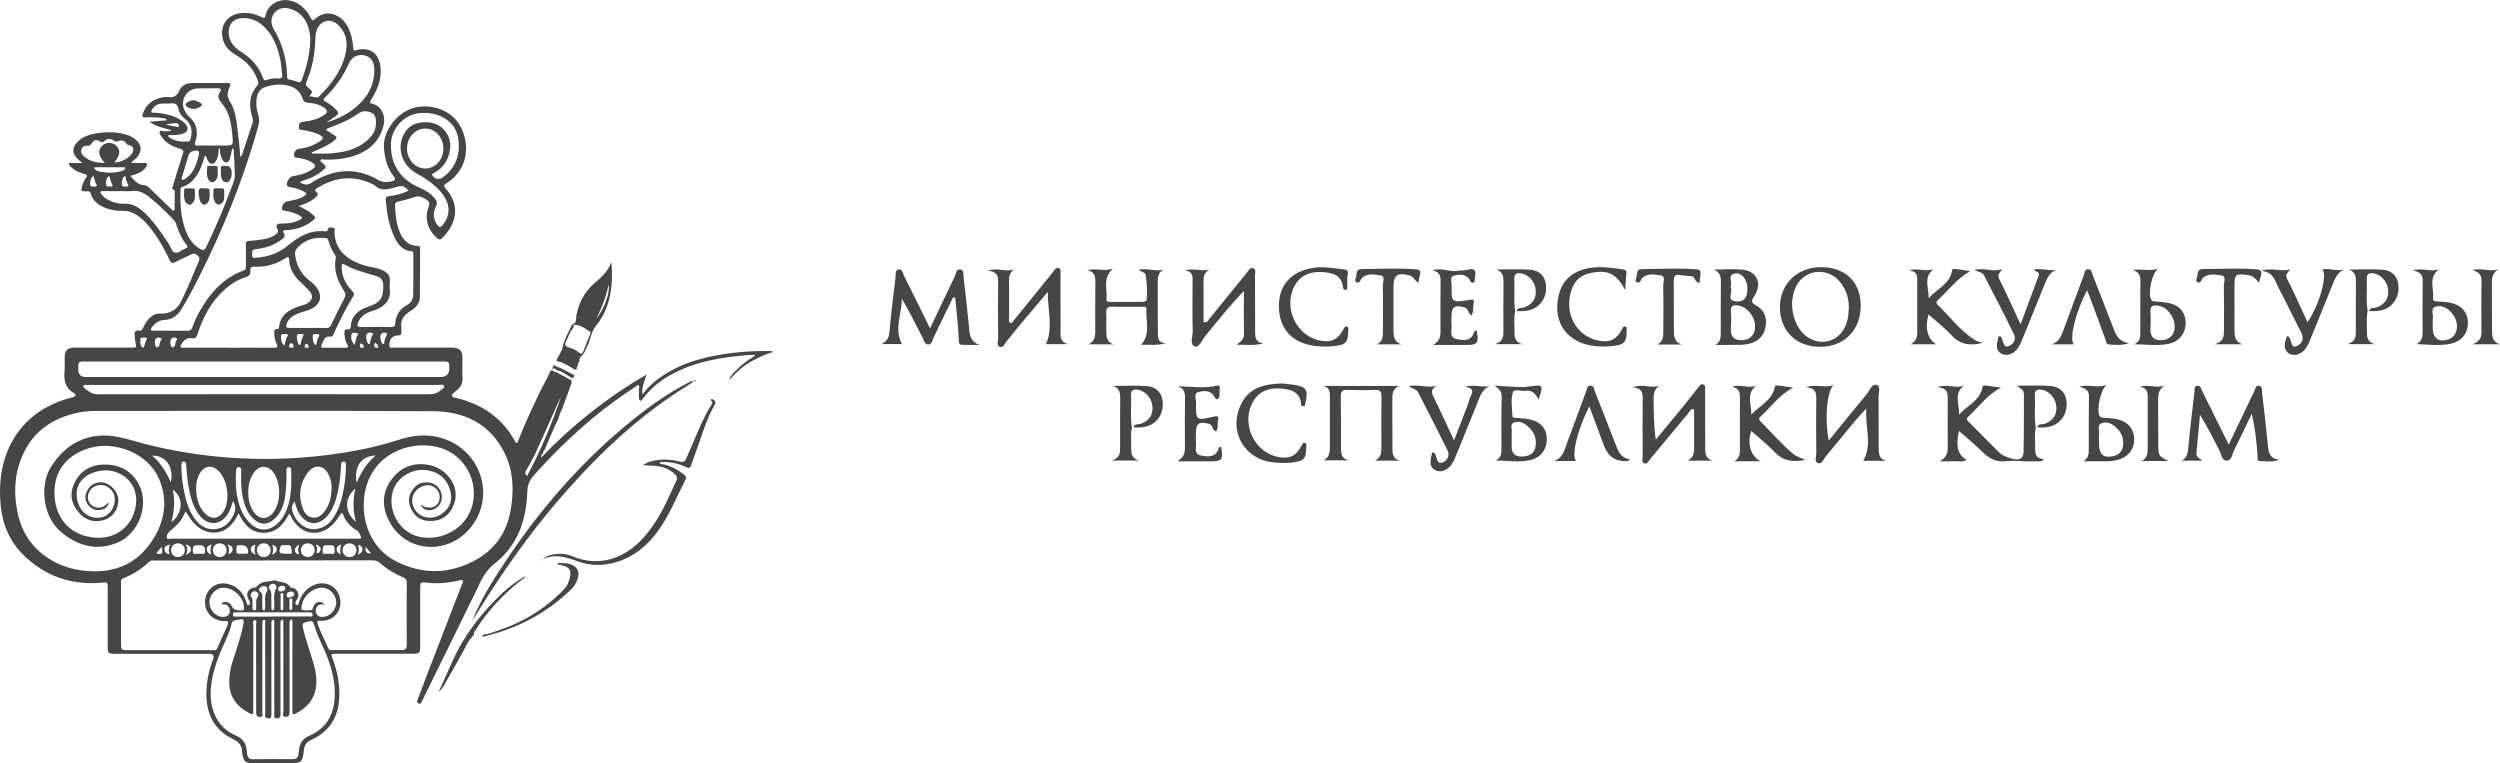 <svg width="190" height="58" viewBox="0 0 190 58" fill="none" xmlns="http://www.w3.org/2000/svg">
<g clip-path="url(#clip0_1704_6770)">
<path d="M41.126 29.589C41.383 29.128 41.629 28.663 41.84 28.179C42.026 28.065 42.121 28.323 42.288 28.287C42.634 28.475 42.981 28.663 43.327 28.851C43.494 28.936 43.454 29.06 43.406 29.198C43.171 29.834 42.939 30.473 42.706 31.111C42.66 31.153 42.649 31.206 42.66 31.265C42.554 31.358 42.537 31.494 42.505 31.618C42.463 31.659 42.45 31.707 42.465 31.762C42.083 32.521 41.772 33.312 41.43 34.088C41.417 34.117 41.407 34.147 41.394 34.178C41.312 34.257 41.263 34.354 41.255 34.468C41.138 34.527 41.134 34.65 41.117 34.785C43.49 32.318 46.136 30.206 49.14 28.462C48.984 28.986 48.743 29.445 48.828 29.982C49.155 29.517 49.563 29.143 50.007 28.809C51.211 27.904 52.587 27.394 54.042 27.09C55.5 26.786 56.982 26.654 58.471 26.682C58.56 26.682 58.659 26.652 58.757 26.75C57.922 27.003 57.166 27.371 56.474 27.879C56.073 28.174 55.752 28.549 55.401 28.893L55.407 28.9C55.498 28.572 55.741 28.352 55.969 28.126C56.373 27.722 56.815 27.363 57.318 27.084C57.339 27.071 57.349 27.037 57.398 26.959C57.163 26.972 56.971 26.974 56.779 26.991C55.019 27.141 53.282 27.399 51.653 28.143C50.55 28.646 49.584 29.32 48.853 30.303C48.806 30.367 48.768 30.477 48.667 30.447C48.557 30.416 48.559 30.295 48.557 30.206C48.551 29.995 48.568 29.783 48.563 29.574C48.563 29.475 48.633 29.346 48.523 29.284C48.43 29.234 48.356 29.348 48.282 29.399C47.194 30.124 46.125 30.876 45.119 31.716C43.48 33.086 41.95 34.565 40.538 36.168C40.223 36.525 40.092 36.893 40.075 37.386C39.999 39.523 39.353 41.44 37.612 42.815C37.117 43.206 36.796 43.654 36.53 44.199C35.068 47.206 33.586 50.201 32.114 53.201C32.09 53.248 32.065 53.294 32.044 53.343C31.997 53.451 31.938 53.527 31.803 53.463C31.676 53.402 31.687 53.309 31.729 53.199C31.962 52.588 32.185 51.975 32.422 51.364C33.318 49.043 34.216 46.724 35.11 44.402C35.146 44.309 35.239 44.199 35.158 44.113C35.08 44.03 34.962 44.106 34.861 44.127C34.083 44.292 33.303 44.383 32.507 44.288C31.938 44.221 31.934 44.231 31.936 44.789C31.936 46.235 31.936 47.681 31.936 49.129C31.936 49.628 31.879 49.683 31.366 49.683C29.424 49.683 27.482 49.683 25.542 49.683C25.136 49.683 25.134 49.683 25.274 50.051C25.658 51.059 25.855 52.093 25.775 53.178C25.669 54.615 24.959 55.639 23.657 56.228C23.298 56.391 23.142 56.615 23.102 56.979C22.992 57.949 22.926 58.002 21.944 58.002C21.027 58.002 20.108 58.002 19.19 58.002C18.673 58.002 18.525 57.871 18.428 57.359C18.417 57.298 18.4 57.235 18.4 57.171C18.39 56.685 18.189 56.4 17.711 56.171C16.26 55.482 15.67 54.239 15.683 52.67C15.691 51.785 15.877 50.935 16.192 50.112C16.3 49.829 16.206 49.688 15.909 49.688C13.523 49.688 11.14 49.688 8.754 49.688C8.222 49.688 8.186 49.649 8.186 49.106C8.186 47.618 8.186 46.13 8.186 44.641C8.186 44.263 8.169 44.244 7.786 44.28C5.454 44.497 3.432 43.804 1.764 42.163C0.583 40.999 0.085 39.529 0.013 37.899C-0.049 36.542 0.123 35.225 0.702 33.982C1.566 32.13 3.034 30.98 4.947 30.354C5.137 30.293 5.331 30.248 5.523 30.194C5.743 30.13 5.836 29.995 5.604 29.862C4.94 29.483 4.845 28.891 4.906 28.208C4.938 27.853 4.906 27.492 4.913 27.132C4.919 26.644 5.145 26.418 5.635 26.418C7.091 26.416 8.547 26.418 10.003 26.418C10.381 26.418 10.377 26.418 10.299 26.046C10.265 25.881 10.259 25.712 10.236 25.543C10.2 25.274 10.236 25.073 10.586 25.132C10.736 25.158 10.81 25.067 10.867 24.936C10.99 24.655 11.148 24.392 11.368 24.173C11.586 23.955 11.835 23.82 12.156 23.834C12.936 23.87 13.47 23.532 13.811 22.817C14.284 21.826 14.713 20.82 15.123 19.803C15.193 19.631 15.155 19.53 15.024 19.424C14.89 19.317 14.783 19.209 14.58 19.314C14.178 19.524 13.754 19.686 13.354 19.902C13.111 20.033 13.001 20.006 12.881 19.746C12.45 18.828 11.947 17.949 11.292 17.166C11.047 16.875 10.781 16.606 10.468 16.384C10.14 16.152 9.79 16.016 9.378 16.027C8.835 16.042 8.304 15.949 7.81 15.714C7.374 15.507 7.03 15.205 6.901 14.72C6.84 14.49 6.671 14.545 6.523 14.543C6.155 14.537 6.136 14.52 6.231 14.169C6.295 13.934 6.396 13.712 6.538 13.513C6.645 13.363 6.641 13.291 6.441 13.232C6.047 13.112 5.659 12.968 5.363 12.659C5.306 12.6 5.219 12.537 5.245 12.448C5.278 12.34 5.388 12.389 5.466 12.386C5.703 12.382 5.938 12.386 6.259 12.386C6.073 12.226 5.948 12.135 5.845 12.023C5.498 11.657 5.488 11.241 5.819 10.86C6.176 10.452 6.654 10.258 7.172 10.162C8.032 10.006 8.892 9.983 9.733 10.279C9.821 10.31 9.91 10.348 9.992 10.393C10.874 10.869 10.92 11.645 10.104 12.226C10.064 12.253 10.03 12.287 9.952 12.351C10.322 12.418 10.643 12.38 10.962 12.38C11.226 12.38 11.222 12.494 11.112 12.67C10.924 12.974 10.631 13.133 10.305 13.247C10.181 13.291 10.052 13.327 9.912 13.372C10.214 13.718 10.468 14.057 10.962 14.076C11.157 14.084 11.313 14.251 11.459 14.393C11.972 14.894 12.49 15.391 13.01 15.885C13.065 15.938 13.111 16.044 13.213 15.997C13.308 15.953 13.268 15.849 13.27 15.769C13.276 15.41 13.276 15.05 13.28 14.693C13.28 14.579 13.297 14.471 13.16 14.397C13.01 14.317 13.126 14.186 13.153 14.088C13.394 13.291 13.635 12.494 13.895 11.702C13.971 11.469 13.929 11.367 13.686 11.3C13.097 11.133 12.562 10.869 12.232 10.313C12.173 10.215 12.08 10.105 12.148 9.993C12.215 9.881 12.342 9.976 12.441 9.974C12.64 9.968 12.841 10.012 13.048 9.913C12.488 9.706 11.865 9.659 11.368 9.251C11.801 9.215 12.234 9.179 12.672 9.144C12.644 8.983 12.543 9.004 12.465 8.991C12.004 8.917 11.539 8.896 11.076 8.924C10.793 8.941 10.785 8.833 10.865 8.615C11.102 7.964 11.565 7.575 12.23 7.425C12.403 7.387 12.589 7.355 12.763 7.376C13.168 7.423 13.432 7.328 13.614 6.907C13.792 6.495 14.183 6.304 14.647 6.306C15.522 6.311 16.399 6.313 17.274 6.304C17.506 6.302 17.561 6.376 17.466 6.579C17.449 6.617 17.439 6.659 17.422 6.698C17.257 7.055 17.242 7.351 17.485 7.733C17.904 8.391 17.967 9.186 18.066 9.949C18.151 10.596 18.204 11.247 18.273 11.913C18.404 11.862 18.4 11.744 18.43 11.659C18.683 10.9 18.926 10.137 19.184 9.378C19.235 9.23 19.235 9.105 19.188 8.953C18.912 8.072 18.909 7.224 19.569 6.486C19.666 6.378 19.64 6.279 19.605 6.165C19.319 5.287 18.738 4.655 17.956 4.197C17.477 3.915 17.094 3.573 16.944 3.004C16.668 1.968 17.253 1.102 18.322 0.994C18.886 0.937 19.414 1.059 19.913 1.311C20.063 1.387 20.124 1.389 20.167 1.205C20.452 -0.046 21.935 -0.37 22.922 0.474C23.222 0.732 23.463 1.036 23.636 1.391C23.719 1.56 23.791 1.577 23.932 1.448C24.889 0.586 25.958 1.188 26.383 1.947C26.679 2.474 26.802 3.046 26.85 3.641C26.858 3.748 26.823 3.882 27.032 3.822C28.105 3.522 28.824 4.034 28.925 5.156C29.005 6.032 28.686 6.793 28.247 7.516C28.059 7.826 28.052 7.822 28.39 7.913C28.957 8.065 29.32 8.776 29.166 9.461C28.883 10.731 28.052 11.48 26.848 11.86C26.125 12.086 25.384 12.156 24.629 12.129C24.538 12.124 24.416 12.072 24.365 12.162C24.306 12.27 24.439 12.319 24.503 12.378C24.828 12.693 24.832 12.695 24.486 12.985C24.042 13.357 23.524 13.587 22.973 13.75C22.911 13.769 22.85 13.78 22.806 13.871C23.076 14.002 23.302 14.12 23.628 13.913C25.263 12.871 26.968 12.655 28.703 13.657C29.075 13.873 29.407 13.873 29.783 13.778C30.026 13.716 30.104 13.644 29.92 13.403C29.415 12.746 29.221 11.983 29.179 11.158C29.122 10.023 30.094 8.619 31.353 8.226C32.583 7.841 34.064 8.279 34.791 9.287C35.651 10.477 35.854 12.699 33.939 13.924C33.726 14.059 33.694 14.124 33.874 14.329C35.032 15.642 34.675 17.05 33.58 18.122C33.462 18.238 33.379 18.221 33.257 18.124C32.519 17.536 32.232 16.591 32.578 15.708C32.686 15.431 32.595 15.291 32.395 15.158C32.103 14.966 31.814 14.856 31.446 14.993C31.053 15.141 30.637 15.228 30.229 15.329C30.079 15.367 30.015 15.439 30.022 15.591C30.049 16.312 30.106 17.029 30.406 17.695C30.664 18.268 31.053 18.686 31.742 18.68C31.877 18.68 31.926 18.731 31.926 18.868C31.919 20.103 31.926 21.34 31.911 22.574C31.907 22.982 31.687 23.291 31.361 23.523C31.258 23.598 31.148 23.661 31.047 23.735C30.677 24.006 30.434 24.34 30.501 24.834C30.52 24.97 30.497 25.109 30.506 25.247C30.516 25.418 30.461 25.488 30.275 25.492C29.821 25.498 29.589 25.771 29.586 26.244C29.586 26.481 29.756 26.418 29.876 26.418C30.803 26.422 31.733 26.42 32.661 26.42C33.231 26.42 33.8 26.42 34.37 26.42C34.916 26.42 35.144 26.648 35.146 27.183C35.146 27.701 35.125 28.219 35.152 28.735C35.171 29.109 35.042 29.39 34.763 29.621C34.675 29.695 34.586 29.771 34.499 29.849C34.429 29.912 34.33 29.967 34.349 30.075C34.372 30.206 34.503 30.202 34.603 30.225C36.612 30.697 38.188 31.754 39.182 33.606C39.194 33.631 39.22 33.652 39.234 33.669C39.313 33.675 39.334 33.62 39.351 33.576C39.843 32.308 40.409 31.071 41.007 29.849C41.02 29.821 41.022 29.79 41.031 29.76C41.086 29.718 41.115 29.661 41.121 29.593L41.126 29.589ZM24.226 41.506C24.183 41.428 24.107 41.362 24.036 41.426C23.972 41.483 24.048 41.553 24.101 41.601C24.101 41.664 24.101 41.726 24.101 41.789C24.097 41.88 23.983 42.037 24.137 42.041C24.249 42.043 24.374 41.891 24.372 41.73C24.372 41.633 24.325 41.548 24.226 41.508V41.506ZM31.968 38.326C32.046 38.379 32.122 38.438 32.205 38.483C32.633 38.711 33.219 38.531 33.356 38.113C33.462 37.785 33.432 37.466 33.191 37.191C32.953 36.92 32.652 36.83 32.306 36.899C31.771 37.005 31.368 37.449 31.326 37.963C31.283 38.485 31.645 39.058 32.139 39.24C32.785 39.474 33.348 39.301 33.827 38.844C34.305 38.388 34.383 37.808 34.193 37.206C33.895 36.257 33.16 35.741 32.145 35.715C31.203 35.692 30.275 36.284 29.931 37.126C29.407 38.413 30.07 40.049 31.349 40.62C32.53 41.147 34.077 40.836 35.061 39.851C36.735 38.178 36.109 35.236 33.933 34.212C32.006 33.307 28.629 34.007 27.811 37.066C27.332 38.859 27.769 41.567 30.288 42.753C32.213 43.66 34.125 43.618 36.008 42.635C37.593 41.808 38.522 40.487 38.818 38.728C39.065 37.263 39.023 35.806 38.36 34.453C37.265 32.217 35.302 31.267 32.944 31.253C24.429 31.202 15.913 31.234 7.398 31.232C6.943 31.232 6.489 31.255 6.043 31.341C3.989 31.739 2.441 32.804 1.638 34.785C1.065 36.197 1.031 37.667 1.378 39.14C1.733 40.658 2.593 41.812 3.943 42.593C4.655 43.003 5.428 43.248 6.24 43.354C8.412 43.633 10.255 43.032 11.514 41.168C12.509 39.696 12.803 38.06 12.084 36.381C11.279 34.498 8.777 33.443 6.768 34.06C4.961 34.616 4.025 35.929 4.148 37.739C4.268 39.527 5.458 40.73 7.239 40.865C8.957 40.996 10.297 39.789 10.352 38.062C10.4 36.513 8.913 35.415 7.334 35.84C6.113 36.17 5.572 37.092 5.933 38.233C6.17 38.98 6.804 39.411 7.573 39.345C8.146 39.297 8.63 38.789 8.714 38.126C8.769 37.694 8.619 37.328 8.272 37.069C7.941 36.821 7.567 36.8 7.193 36.973C6.8 37.155 6.582 37.654 6.717 38.035C6.869 38.462 7.284 38.667 7.74 38.546C7.951 38.491 8.087 38.328 8.27 38.17C8.211 38.472 8.044 38.644 7.803 38.713C7.44 38.819 7.083 38.775 6.804 38.491C6.527 38.208 6.415 37.868 6.548 37.474C6.827 36.648 7.784 36.39 8.448 36.967C8.879 37.341 9.09 37.817 8.953 38.381C8.811 38.967 8.425 39.375 7.844 39.536C7.131 39.732 6.502 39.531 6.012 38.977C5.469 38.364 5.261 37.66 5.585 36.87C5.995 35.864 6.772 35.348 7.835 35.31C9.029 35.265 9.99 35.745 10.555 36.817C11.357 38.341 10.567 40.536 8.97 41.221C7.419 41.884 6.009 41.538 4.721 40.504C3.201 39.286 3.034 36.872 3.833 35.553C4.989 33.648 6.785 32.777 8.978 33.208C9.68 33.346 10.362 33.576 11.057 33.752C13.19 34.293 15.353 34.635 17.547 34.787C19.922 34.952 22.29 34.895 24.655 34.608C26.563 34.375 28.45 34.031 30.279 33.432C31.395 33.066 32.5 32.955 33.633 33.312C36.602 34.25 37.694 37.802 35.731 40.14C33.903 42.32 30.607 41.935 29.474 39.403C28.976 38.288 29.098 37.227 29.878 36.288C30.639 35.371 31.638 35.1 32.785 35.384C33.925 35.665 35.211 37.071 34.355 38.646C33.971 39.352 33.335 39.641 32.559 39.591C31.854 39.544 31.401 39.13 31.163 38.479C30.971 37.959 31.127 37.5 31.459 37.094C31.767 36.718 32.185 36.605 32.657 36.682C33.13 36.758 33.525 37.178 33.578 37.646C33.629 38.077 33.388 38.519 33.01 38.688C32.549 38.895 32.116 38.747 31.966 38.331L31.962 38.326H31.968ZM20.078 42.599C17.303 42.599 14.527 42.599 11.753 42.599C11.609 42.599 11.463 42.574 11.336 42.694C10.766 43.239 10.113 43.66 9.375 43.946C9.249 43.994 9.198 44.066 9.198 44.203C9.202 45.829 9.2 47.455 9.198 49.081C9.198 49.301 9.287 49.41 9.519 49.41C11.767 49.408 14.014 49.408 16.262 49.41C16.378 49.41 16.458 49.389 16.511 49.271C16.761 48.702 17.016 48.136 17.272 47.569C17.39 47.307 17.382 47.151 17.023 47.206C16.904 47.225 16.771 47.178 16.648 47.148C15.917 46.973 15.476 46.271 15.607 45.502C15.736 44.753 16.393 44.248 17.137 44.349C18.001 44.466 18.485 45.022 18.749 45.81C18.776 45.893 18.772 46.03 18.912 45.984C19.026 45.946 18.996 45.823 18.979 45.734C18.966 45.666 18.916 45.603 18.882 45.54C18.66 45.138 18.846 44.734 19.296 44.664C19.404 44.648 19.482 44.624 19.56 44.531C19.902 44.127 20.427 44.237 20.864 44.096C20.902 44.083 20.959 44.136 21.008 44.151C21.39 44.258 21.838 44.218 22.075 44.645C22.09 44.673 22.176 44.656 22.227 44.669C22.512 44.738 22.649 44.937 22.677 45.212C22.696 45.389 22.567 45.523 22.495 45.675C22.447 45.776 22.411 45.931 22.546 45.979C22.696 46.032 22.688 45.867 22.717 45.776C22.914 45.191 23.256 44.728 23.835 44.472C24.418 44.214 25.035 44.313 25.451 44.724C25.867 45.134 25.996 45.834 25.756 46.366C25.517 46.893 24.965 47.227 24.34 47.18C24.078 47.161 24.086 47.242 24.152 47.44C24.363 48.072 24.684 48.656 24.948 49.265C25.008 49.402 25.103 49.406 25.227 49.406C26.99 49.404 28.752 49.4 30.514 49.406C30.82 49.406 30.916 49.286 30.913 48.99C30.903 47.417 30.905 45.844 30.913 44.271C30.913 44.072 30.85 43.971 30.668 43.893C30.024 43.62 29.419 43.276 28.9 42.8C28.731 42.645 28.564 42.586 28.335 42.586C25.582 42.593 22.827 42.59 20.074 42.59L20.078 42.599ZM12.991 25.137C13.392 25.137 13.794 25.124 14.193 25.141C14.428 25.149 14.557 25.084 14.635 24.847C14.778 24.418 14.979 24.008 15.203 23.614C15.983 22.24 16.991 21.109 18.523 20.555C18.683 20.498 18.688 20.388 18.688 20.257C18.688 19.697 18.694 19.139 18.683 18.579C18.679 18.39 18.74 18.321 18.933 18.308C19.279 18.287 19.626 18.247 19.968 18.192C20.312 18.137 20.653 18.052 20.936 17.832C21.077 17.723 21.198 17.613 21.073 17.382C20.936 17.126 21.041 16.991 21.333 16.991C21.834 16.993 22.322 16.947 22.776 16.71C22.971 16.608 23.011 16.515 22.789 16.389C22.436 16.183 22.051 16.086 21.654 16.014C21.574 15.999 21.481 16.023 21.445 15.913C21.367 15.682 21.584 15.34 21.83 15.298C22.254 15.224 22.685 15.162 23.064 14.932C23.349 14.758 23.351 14.689 23.064 14.543C22.753 14.384 22.419 14.285 22.075 14.222C21.977 14.203 21.853 14.209 21.811 14.084C21.737 13.864 21.999 13.439 22.231 13.397C22.753 13.304 23.266 13.192 23.71 12.881C24.038 12.651 24.033 12.568 23.695 12.342C23.361 12.118 22.977 12.05 22.592 11.985C22.508 11.97 22.394 12.002 22.36 11.871C22.294 11.602 22.478 11.329 22.753 11.3C23.353 11.236 23.898 11.04 24.388 10.685C24.608 10.526 24.57 10.414 24.363 10.294C23.945 10.05 23.476 9.97 23.011 9.881C22.878 9.856 22.694 9.911 22.713 9.666C22.73 9.461 22.726 9.296 23.021 9.26C23.607 9.188 24.188 9.072 24.682 8.706C24.893 8.549 24.913 8.41 24.699 8.237C24.319 7.928 23.862 7.845 23.399 7.81C23.192 7.793 23.081 7.74 23.015 7.53C22.835 6.96 22.436 6.619 21.849 6.49C21.251 6.359 20.672 6.44 20.108 6.638C19.799 6.748 19.622 6.998 19.541 7.313C19.419 7.801 19.491 8.279 19.628 8.748C19.706 9.01 19.725 9.26 19.647 9.522C19.533 9.905 19.431 10.294 19.315 10.676C18.269 14.135 16.913 17.469 15.3 20.699C14.825 21.653 14.345 22.604 13.783 23.509C13.487 23.986 13.075 24.297 12.471 24.318C12.07 24.331 11.765 24.568 11.531 24.891C11.406 25.063 11.45 25.132 11.658 25.132C12.101 25.128 12.543 25.132 12.987 25.132L12.991 25.137ZM22.698 15.659C23.112 15.862 23.444 16.021 23.725 16.268C24.019 16.526 24.023 16.558 23.712 16.807C23.14 17.268 22.468 17.456 21.747 17.492C21.595 17.5 21.437 17.507 21.568 17.716C21.705 17.936 21.606 18.052 21.434 18.183C20.837 18.64 20.152 18.866 19.419 18.94C19.064 18.976 19.186 19.217 19.171 19.403C19.15 19.659 19.347 19.591 19.478 19.583C20.374 19.524 21.183 19.242 21.884 18.659C22.688 17.991 23.552 17.467 24.661 17.577C24.76 17.587 24.877 17.608 24.91 17.456C24.967 17.194 25.181 17.306 25.325 17.314C25.51 17.323 25.424 17.492 25.422 17.591C25.422 18.306 25.669 18.909 26.206 19.388C26.633 19.769 27.133 20.002 27.672 20.169C28.135 20.312 28.629 20.325 29.075 20.538C29.439 20.714 29.673 20.953 29.629 21.397C29.605 21.638 29.612 21.883 29.629 22.124C29.667 22.699 29.384 23.084 28.917 23.369C28.652 23.532 28.355 23.606 28.071 23.714C27.67 23.866 27.364 24.118 27.205 24.534C27.114 24.773 27.171 24.855 27.431 24.851C28.2 24.841 28.972 24.843 29.741 24.851C29.931 24.851 30.015 24.82 30.034 24.598C30.085 23.984 30.349 23.492 30.92 23.192C31.222 23.033 31.397 22.754 31.404 22.422C31.421 21.378 31.41 20.331 31.412 19.287C31.412 19.179 31.387 19.103 31.26 19.092C30.616 19.048 30.275 18.613 30.015 18.097C29.561 17.196 29.407 16.219 29.318 15.226C29.299 15.012 29.354 14.936 29.576 14.906C30.083 14.837 30.584 14.727 31.057 14.492C30.709 14.118 30.584 14.095 30.17 14.2C29.591 14.348 28.995 14.608 28.462 14.071C28.42 14.029 28.352 14.01 28.295 13.983C26.844 13.285 25.453 13.467 24.112 14.287C24 14.355 23.864 14.444 24.023 14.572C24.262 14.769 24.114 14.879 23.966 15.016C23.626 15.327 23.205 15.49 22.702 15.657L22.698 15.659ZM21.496 47.085C21.267 47.129 21.316 47.309 21.316 47.457C21.316 49.728 21.312 51.996 21.318 54.267C21.318 54.465 21.291 54.58 21.056 54.59C20.779 54.603 20.845 54.417 20.845 54.273C20.845 51.992 20.845 49.713 20.843 47.432C20.843 47.32 20.877 47.201 20.805 47.089C20.577 47.138 20.629 47.32 20.627 47.468C20.625 49.738 20.627 52.007 20.627 54.277C20.627 54.584 20.551 54.643 20.285 54.575C20.091 54.525 20.158 54.381 20.158 54.269C20.154 51.967 20.158 49.666 20.152 47.364C20.152 47.275 20.228 47.112 20.078 47.108C19.938 47.104 19.936 47.263 19.938 47.381C19.938 47.444 19.938 47.508 19.938 47.571C19.938 49.789 19.938 52.005 19.938 54.222C19.938 54.317 19.993 54.465 19.843 54.484C19.725 54.499 19.569 54.497 19.505 54.368C19.461 54.281 19.471 54.163 19.469 54.059C19.469 51.884 19.469 49.711 19.463 47.535C19.463 47.398 19.55 47.134 19.378 47.138C19.163 47.142 19.252 47.408 19.252 47.561C19.245 49.715 19.247 51.867 19.247 54.021C19.247 54.182 19.283 54.377 19.007 54.233C18.035 53.732 17.418 52.996 17.424 51.846C17.426 51.368 17.487 50.901 17.627 50.442C17.914 49.493 18.269 48.565 18.466 47.592C18.582 47.009 18.571 47.011 17.984 47.121C17.802 47.155 17.64 47.17 17.595 47.406C17.511 47.855 17.329 48.271 17.139 48.683C16.61 49.825 16.15 50.983 16.029 52.258C15.875 53.897 16.53 55.307 17.887 55.882C18.497 56.14 18.719 56.533 18.757 57.125C18.762 57.188 18.774 57.25 18.783 57.313C18.819 57.579 18.935 57.711 19.241 57.702C20.148 57.681 21.056 57.696 21.963 57.694C22.639 57.694 22.645 57.694 22.721 57.009C22.78 56.489 22.981 56.146 23.514 55.916C24.589 55.448 25.242 54.599 25.398 53.408C25.549 52.269 25.327 51.184 24.942 50.119C24.644 49.296 24.205 48.531 23.941 47.694C23.765 47.136 23.771 47.144 23.224 47.29C23.015 47.347 22.962 47.438 23.006 47.645C23.125 48.182 23.296 48.702 23.454 49.227C23.685 49.992 23.985 50.736 24.038 51.55C24.114 52.747 23.623 53.607 22.58 54.169C22.235 54.355 22.223 54.347 22.223 53.962C22.223 51.776 22.223 49.592 22.223 47.406C22.223 47.299 22.248 47.184 22.182 47.068C21.967 47.159 22.005 47.328 22.005 47.478C22.005 49.675 22.001 51.869 22.009 54.066C22.009 54.317 21.961 54.501 21.68 54.478C21.394 54.455 21.54 54.212 21.54 54.081C21.529 51.852 21.534 49.626 21.532 47.398C21.532 47.297 21.559 47.189 21.496 47.083V47.085ZM17.405 26.426C18.544 26.426 19.683 26.42 20.822 26.43C21.084 26.433 21.141 26.369 21.022 26.128C20.91 25.9 20.868 25.646 20.849 25.392C20.834 25.202 20.798 24.997 21.099 24.999C21.17 24.999 21.2 24.936 21.206 24.866C21.305 23.915 21.977 23.523 22.778 23.264C22.968 23.202 23.165 23.16 23.34 23.063C23.771 22.822 23.835 22.466 23.501 22.105C23.3 21.887 23.097 21.672 22.88 21.475C22.358 21.006 22.001 20.456 21.977 19.729C21.969 19.488 21.868 19.509 21.701 19.617C20.984 20.088 20.19 20.31 19.334 20.27C19.089 20.259 19.005 20.34 19.03 20.568C19.061 20.858 18.93 20.987 18.649 21.075C18.049 21.262 17.523 21.596 17.058 22.02C16.046 22.942 15.421 24.101 15.017 25.386C14.941 25.627 14.846 25.754 14.584 25.707C14.248 25.646 14.018 25.809 13.845 26.077C13.79 26.162 13.684 26.249 13.73 26.356C13.783 26.475 13.916 26.424 14.016 26.424C15.144 26.428 16.272 26.424 17.401 26.424L17.405 26.426ZM20.048 27.477C15.533 27.477 11.015 27.477 6.5 27.477C6.415 27.477 6.331 27.479 6.246 27.477C6.05 27.473 5.952 27.568 5.95 27.762C5.95 27.868 5.95 27.974 5.95 28.079C5.95 28.463 6.145 28.654 6.536 28.654C15.516 28.654 24.494 28.654 33.474 28.654C33.927 28.654 34.153 28.43 34.153 27.982C34.153 27.494 34.136 27.477 33.66 27.477C29.124 27.477 24.585 27.477 20.048 27.477ZM20.069 29.255C15.63 29.255 11.188 29.255 6.749 29.255C6.654 29.255 6.559 29.248 6.464 29.259C6.309 29.276 6.274 29.38 6.386 29.468C6.686 29.707 6.954 29.969 7.402 29.967C15.797 29.957 24.192 29.957 32.589 29.965C32.936 29.965 33.233 29.9 33.485 29.661C33.586 29.564 33.802 29.513 33.753 29.348C33.7 29.172 33.495 29.257 33.36 29.257C28.931 29.253 24.5 29.253 20.072 29.253L20.069 29.255ZM23.423 24.923C23.877 24.923 24.331 24.913 24.784 24.927C24.982 24.934 25.086 24.864 25.168 24.688C25.491 24.014 25.817 23.34 26.168 22.678C26.29 22.448 26.269 22.295 26.13 22.08C25.642 21.327 25.339 20.517 25.519 19.598C25.534 19.517 25.515 19.452 25.47 19.388C25.232 19.048 25.06 18.676 24.957 18.274C24.927 18.158 24.864 18.097 24.739 18.086C23.919 18.012 23.19 18.196 22.611 18.822C22.459 18.987 22.396 19.162 22.428 19.395C22.542 20.223 22.924 20.887 23.594 21.382C23.74 21.49 23.875 21.604 23.987 21.746C24.564 22.469 24.399 23.158 23.547 23.521C23.258 23.646 22.943 23.707 22.651 23.826C22.265 23.984 21.916 24.198 21.781 24.638C21.715 24.847 21.766 24.929 21.994 24.925C22.47 24.915 22.943 24.923 23.419 24.923H23.423ZM15.596 11.831C15.482 12.002 15.467 12.205 15.402 12.384C15.112 13.19 14.723 13.909 13.847 14.211C13.726 14.253 13.718 14.327 13.716 14.427C13.686 15.389 13.724 16.346 14.022 17.272C14.235 17.936 14.559 18.53 15.184 18.909C15.404 19.042 15.541 19.04 15.672 18.769C16.353 17.369 16.968 15.94 17.502 14.479C17.64 14.107 17.849 13.746 17.846 13.34C17.844 12.74 17.8 12.141 17.768 11.541C17.764 11.45 17.785 11.336 17.65 11.26C17.595 11.522 17.555 11.757 17.494 11.985C17.449 12.15 17.378 12.344 17.189 12.346C17.01 12.348 16.915 12.162 16.843 12.012C16.786 11.892 16.769 11.75 16.731 11.619C16.697 11.503 16.763 11.37 16.676 11.255C16.572 11.329 16.615 11.435 16.61 11.522C16.6 11.746 16.547 11.962 16.45 12.16C16.382 12.3 16.283 12.452 16.103 12.448C15.926 12.444 15.845 12.287 15.765 12.15C15.708 12.055 15.738 11.917 15.596 11.835V11.831ZM14.081 38.885C13.942 39.233 13.777 39.548 13.527 39.81C13.354 39.994 13.16 40.157 12.961 40.316C12.784 40.457 12.64 40.681 12.682 40.878C12.712 41.022 12.982 40.937 13.141 40.937C17.792 40.941 22.442 40.941 27.093 40.941C27.178 40.941 27.262 40.941 27.347 40.939C27.423 40.937 27.484 40.889 27.442 40.821C27.34 40.654 27.328 40.428 27.133 40.32C26.635 40.043 26.275 39.644 26.077 39.106C26.018 38.946 25.958 38.961 25.872 39.087C25.73 39.297 25.597 39.514 25.434 39.705C24.388 40.914 22.844 40.713 22.13 39.284C22.09 39.206 22.077 39.104 21.959 39.068C21.551 39.867 21.006 40.493 20.036 40.491C19.07 40.489 18.542 39.846 18.132 39.016C18.054 39.161 18.007 39.255 17.956 39.343C17.464 40.24 16.674 40.641 15.786 40.417C15.18 40.265 14.77 39.844 14.419 39.352C14.312 39.202 14.252 39.014 14.081 38.882V38.885ZM34.873 11.084C34.867 10.258 34.622 9.543 33.903 9.061C33.28 8.645 32.587 8.526 31.849 8.602C30.723 8.719 29.76 9.744 29.715 10.877C29.654 12.463 30.402 13.63 31.875 14.258C32.336 14.454 32.754 14.71 33.069 15.116C33.212 15.3 33.25 15.456 33.134 15.687C32.893 16.16 32.904 16.64 33.231 17.09C33.369 17.279 33.472 17.31 33.639 17.107C34.17 16.467 34.235 15.718 33.796 14.995C33.424 14.386 32.883 13.953 32.302 13.56C31.97 13.336 31.596 13.181 31.281 12.928C30.527 12.317 30.244 11.291 30.592 10.425C30.934 9.577 31.577 9.218 32.597 9.3C33.597 9.382 34.339 10.317 34.212 11.31C34.108 12.135 33.707 12.75 32.98 13.15C32.912 13.188 32.803 13.2 32.857 13.323C32.969 13.572 33.369 13.685 33.595 13.526C34.436 12.93 34.877 12.12 34.875 11.082L34.873 11.084ZM16.222 11.061C16.486 11.061 16.748 11.061 17.012 11.061C17.715 11.061 17.732 11.061 17.669 10.361C17.589 9.486 17.47 8.598 16.896 7.898C16.629 7.575 16.462 7.351 16.733 6.968C16.851 6.799 16.767 6.706 16.553 6.71C16.059 6.719 15.562 6.702 15.068 6.719C14.658 6.731 14.314 6.89 14.085 7.254C13.766 7.761 13.859 8.334 14.358 8.856C14.525 9.031 14.707 9.19 14.81 9.418C15.011 9.867 14.996 10.323 14.842 10.774C14.764 11.002 14.81 11.074 15.053 11.065C15.442 11.05 15.833 11.061 16.222 11.061ZM23.503 7.334C23.763 7.27 24.036 7.547 24.274 7.308C25.143 6.431 25.891 5.469 26.22 4.254C26.457 3.383 26.392 2.554 25.686 1.888C25.119 1.353 24.367 1.537 24.082 2.26C23.979 2.522 23.97 2.795 23.962 3.068C23.924 4.15 23.729 5.203 23.296 6.201C23.209 6.402 23.237 6.511 23.408 6.647C23.793 6.953 23.784 6.964 23.503 7.336V7.334ZM21.43 5.607C21.371 4.372 21.02 3.203 20.452 2.461C19.913 1.757 19.233 1.296 18.29 1.387C17.754 1.44 17.413 1.816 17.382 2.351C17.335 3.106 17.777 3.594 18.339 3.949C19.121 4.444 19.695 5.076 19.998 5.951C20.042 6.08 20.101 6.131 20.255 6.08C20.515 5.991 20.79 5.93 21.063 5.955C21.386 5.985 21.527 5.892 21.428 5.605L21.43 5.607ZM23.577 3.137C23.594 2.85 23.554 2.564 23.49 2.29C23.298 1.455 22.808 0.873 21.965 0.643C21.365 0.478 20.79 0.816 20.659 1.381C20.585 1.698 20.667 1.996 20.826 2.262C21.483 3.355 21.794 4.543 21.821 5.81C21.823 5.922 21.832 6.01 21.975 6.04C22.201 6.089 22.423 6.158 22.643 6.226C22.789 6.273 22.871 6.243 22.93 6.087C23.294 5.135 23.539 4.161 23.575 3.137H23.577ZM25.428 26.428C25.692 26.428 25.954 26.422 26.218 26.428C26.43 26.435 26.52 26.401 26.385 26.168C26.235 25.91 26.191 25.614 26.176 25.316C26.168 25.132 26.203 25.001 26.432 25.027C26.565 25.041 26.647 25.006 26.654 24.843C26.694 24.003 27.224 23.564 27.955 23.323C28.883 23.016 29.143 22.678 29.128 21.718C29.122 21.27 28.957 21.078 28.528 20.955C27.75 20.733 26.96 20.532 26.246 20.135C26.011 20.004 25.963 20.052 25.965 20.297C25.971 21.027 26.284 21.617 26.774 22.128C26.884 22.242 26.962 22.327 26.854 22.5C26.284 23.424 25.798 24.395 25.354 25.386C25.312 25.479 25.27 25.602 25.136 25.581C24.644 25.502 24.593 25.908 24.443 26.204C24.357 26.375 24.433 26.433 24.602 26.43C24.877 26.428 25.149 26.43 25.424 26.43L25.428 26.428ZM24.824 9.304C25.69 9.046 26.406 8.678 27.034 8.154C27.945 7.393 28.486 6.442 28.445 5.22C28.426 4.647 28.16 4.302 27.68 4.205C27.186 4.104 26.738 4.319 26.52 4.812C26.087 5.801 25.474 6.659 24.701 7.406C24.543 7.558 24.574 7.632 24.75 7.725C25.067 7.896 25.341 8.125 25.591 8.385C25.749 8.549 25.73 8.672 25.555 8.795C25.335 8.947 25.115 9.101 24.824 9.302V9.304ZM9.171 14.528C8.727 14.528 8.285 14.528 7.841 14.528C7.772 14.528 7.681 14.494 7.645 14.581C7.611 14.661 7.685 14.718 7.725 14.775C7.863 14.97 8.053 15.103 8.262 15.209C8.625 15.393 9.023 15.501 9.42 15.482C10.083 15.452 10.563 15.763 11.009 16.194C11.725 16.89 12.285 17.708 12.83 18.536C12.985 18.771 13.05 19.145 13.312 19.202C13.561 19.257 13.821 18.995 14.083 18.887C14.094 18.883 14.102 18.881 14.113 18.877C14.267 18.818 14.305 18.746 14.181 18.6C13.817 18.177 13.608 17.672 13.43 17.15C13.38 17 13.331 16.854 13.217 16.731C12.608 16.086 11.975 15.471 11.273 14.921C10.895 14.625 10.51 14.465 10.028 14.518C9.747 14.547 9.46 14.524 9.175 14.524L9.171 14.528ZM23.702 11.583C23.71 11.611 23.716 11.638 23.725 11.666C24.188 11.666 24.653 11.695 25.113 11.659C26.003 11.589 26.875 11.427 27.621 10.89C28.158 10.503 28.593 10.04 28.576 9.308C28.57 9.012 28.543 8.716 28.245 8.575C27.915 8.418 27.556 8.397 27.25 8.617C26.584 9.097 25.834 9.401 25.077 9.695C24.978 9.733 24.851 9.735 24.782 9.875C24.976 9.998 25.166 10.112 25.348 10.232C25.644 10.429 25.646 10.475 25.36 10.708C25.065 10.951 24.727 11.124 24.38 11.279C24.154 11.38 23.93 11.482 23.704 11.583H23.702ZM18.863 37.364C18.865 37.925 18.962 38.417 19.247 38.855C19.689 39.538 20.376 39.54 20.828 38.865C21.352 38.083 21.344 36.724 20.809 35.948C20.378 35.322 19.712 35.316 19.281 35.94C18.977 36.379 18.873 36.88 18.865 37.364H18.863ZM14.907 37.14C14.92 37.844 15.076 38.504 15.584 39.026C16.065 39.521 16.648 39.441 17.001 38.844C17.234 38.451 17.301 38.016 17.282 37.565C17.257 36.973 17.111 36.419 16.741 35.944C16.198 35.246 15.476 35.327 15.106 36.126C14.956 36.447 14.901 36.787 14.907 37.142V37.14ZM25.202 37.028C25.21 36.832 25.16 36.5 25.027 36.183C24.667 35.324 23.892 35.21 23.351 35.969C22.768 36.787 22.66 37.699 23.009 38.644C23.137 38.992 23.361 39.282 23.763 39.335C24.177 39.388 24.462 39.147 24.689 38.836C25.052 38.343 25.194 37.777 25.202 37.028ZM33.694 11.291C33.694 10.448 33.094 9.778 32.329 9.771C31.554 9.765 30.924 10.452 30.932 11.3C30.939 12.133 31.564 12.809 32.323 12.807C33.088 12.805 33.694 12.135 33.696 11.293L33.694 11.291ZM21.768 36.578C21.726 37.02 21.722 37.464 21.642 37.901C21.527 38.506 21.295 39.054 20.824 39.468C20.31 39.92 19.769 39.906 19.271 39.438C18.998 39.181 18.799 38.87 18.664 38.523C18.328 37.671 18.303 36.777 18.33 35.876C18.335 35.718 18.371 35.519 18.153 35.504C17.952 35.489 17.952 35.69 17.942 35.832C17.883 36.593 17.923 37.352 18.109 38.094C18.263 38.713 18.529 39.286 18.988 39.749C19.617 40.383 20.405 40.404 21.073 39.81C21.352 39.561 21.559 39.255 21.711 38.916C22.168 37.904 22.153 36.825 22.134 35.747C22.134 35.623 22.09 35.502 21.944 35.502C21.791 35.502 21.773 35.637 21.77 35.756C21.764 36.031 21.77 36.303 21.77 36.578H21.768ZM16.847 45.922C16.845 45.838 16.904 45.806 16.959 45.781C17.23 45.66 17.54 45.831 17.675 46.17C17.747 46.349 18.381 46.487 18.516 46.345C18.546 46.313 18.552 46.25 18.55 46.201C18.542 45.392 17.718 44.622 16.919 44.671C16.37 44.705 15.896 45.246 15.915 45.817C15.936 46.389 16.427 46.895 16.957 46.886C17.187 46.882 17.373 46.808 17.447 46.569C17.511 46.358 17.447 46.178 17.291 46.024C17.162 45.895 16.989 45.969 16.845 45.922H16.847ZM24.65 45.922C24.634 45.931 24.614 45.95 24.6 45.948C24.359 45.907 24.158 45.948 24.046 46.195C23.966 46.37 23.968 46.548 24.086 46.702C24.251 46.92 24.488 46.907 24.72 46.859C25.194 46.76 25.584 46.22 25.553 45.726C25.517 45.184 25.06 44.703 24.551 44.669C23.752 44.614 22.922 45.389 22.914 46.193C22.914 46.256 22.899 46.339 22.973 46.356C23.188 46.408 23.412 46.385 23.63 46.37C23.784 46.36 23.767 46.21 23.809 46.108C23.976 45.719 24.367 45.633 24.648 45.92L24.65 45.922ZM17.713 38.069C17.644 38.282 17.591 38.458 17.53 38.633C17.462 38.823 17.365 38.999 17.249 39.161C16.902 39.641 16.422 39.849 15.936 39.713C15.516 39.597 15.231 39.303 15.005 38.948C14.605 38.322 14.44 37.614 14.314 36.895C14.223 36.375 14.195 35.849 14.151 35.322C14.14 35.204 14.115 35.079 13.957 35.083C13.792 35.088 13.796 35.225 13.785 35.337C13.777 35.419 13.785 35.506 13.79 35.591C13.804 36.088 13.849 36.582 13.938 37.069C14.09 37.912 14.295 38.743 14.816 39.449C15.22 39.999 15.763 40.307 16.452 40.202C17.111 40.1 17.517 39.654 17.783 39.06C17.933 38.726 17.908 38.419 17.713 38.071V38.069ZM22.379 38.094C22.252 38.299 22.159 38.54 22.182 38.66C22.328 39.483 23.032 40.231 23.845 40.216C24.619 40.202 25.109 39.76 25.47 39.132C25.849 38.472 26.024 37.747 26.153 37.005C26.248 36.453 26.29 35.895 26.292 35.337C26.292 35.227 26.29 35.088 26.125 35.081C25.967 35.075 25.944 35.202 25.927 35.318C25.912 35.411 25.908 35.506 25.904 35.601C25.878 36.193 25.806 36.779 25.68 37.356C25.538 37.999 25.352 38.627 24.931 39.149C24.232 40.02 23.281 39.941 22.715 38.982C22.554 38.709 22.48 38.405 22.381 38.096L22.379 38.094ZM7.958 12.382C7.463 11.824 7.419 11.422 7.761 11.082C8.055 10.79 8.518 10.778 8.818 11.057C9.183 11.397 9.147 11.771 8.693 12.342C9.139 12.393 9.904 11.974 10.081 11.581C10.21 11.296 10.115 11.099 9.802 11.031C9.714 11.012 9.646 10.983 9.597 10.905C9.441 10.649 9.211 10.636 8.961 10.731C8.849 10.774 8.767 10.767 8.672 10.697C8.406 10.501 8.141 10.513 7.903 10.748C7.81 10.839 7.744 10.835 7.632 10.767C7.315 10.573 7.169 10.607 6.948 10.921C6.882 11.014 6.829 11.088 6.703 11.076C6.472 11.055 6.265 11.12 6.189 11.351C6.109 11.592 6.252 11.784 6.428 11.926C6.853 12.272 7.358 12.378 7.962 12.384L7.958 12.382ZM12.777 7.867C12.661 7.867 12.545 7.869 12.429 7.867C12.051 7.856 11.753 7.993 11.558 8.33C11.47 8.482 11.444 8.579 11.681 8.573C11.869 8.568 12.061 8.581 12.247 8.611C12.908 8.721 13.551 8.894 14.05 9.376C14.402 9.716 14.293 10.067 13.817 10.186C13.54 10.253 13.255 10.274 12.97 10.262C12.911 10.26 12.832 10.226 12.801 10.298C12.763 10.389 12.849 10.429 12.906 10.467C13.331 10.759 13.813 10.784 14.301 10.757C14.445 10.748 14.474 10.617 14.499 10.503C14.628 9.941 14.567 9.435 14.073 9.05C13.828 8.858 13.62 8.602 13.568 8.304C13.496 7.903 13.282 7.814 12.934 7.864C12.883 7.873 12.828 7.864 12.775 7.864L12.777 7.867ZM40.048 36.189C41.111 34.225 41.941 32.208 42.643 30.136C42.286 30.847 41.99 31.585 41.658 32.306C41.117 33.483 40.646 34.694 39.957 35.8C39.856 35.963 39.953 36.047 40.046 36.191L40.048 36.189ZM20.731 46.861V46.852C21.646 46.852 22.563 46.855 23.478 46.85C23.585 46.85 23.759 46.918 23.757 46.709C23.755 46.525 23.607 46.538 23.478 46.538C21.646 46.538 19.814 46.538 17.982 46.538C17.859 46.538 17.707 46.51 17.705 46.705C17.701 46.916 17.87 46.859 17.982 46.859C18.897 46.863 19.814 46.861 20.729 46.861H20.731ZM15.117 11.74C15.129 11.604 15.155 11.543 15.085 11.494C14.886 11.357 14.419 11.515 14.345 11.75C14.183 12.283 14.02 12.814 13.864 13.348C13.836 13.444 13.741 13.568 13.836 13.64C13.94 13.716 14.054 13.606 14.145 13.543C14.785 13.082 14.956 12.374 15.117 11.74ZM27.049 39.665C26.825 38.844 26.816 38.02 27.006 37.136C26.146 37.844 26.18 38.931 27.049 39.665ZM27.11 36.688C27.456 35.861 27.881 35.189 28.551 34.616C27.448 34.656 26.873 35.479 27.11 36.688ZM13.025 39.675C13.485 39.375 13.783 38.745 13.722 38.208C13.675 37.798 13.481 37.46 13.134 37.212C13.299 38.037 13.251 38.842 13.023 39.673L13.025 39.675ZM11.569 34.637C12.215 35.189 12.632 35.866 12.976 36.654C13.251 35.519 12.589 34.576 11.569 34.637ZM7.144 12.746C7.252 12.979 7.457 13.012 7.645 13.05C8.114 13.143 8.587 13.146 9.059 13.05C9.171 13.029 9.278 12.983 9.384 12.936C9.449 12.907 9.53 12.858 9.515 12.775C9.496 12.678 9.397 12.712 9.329 12.712C8.824 12.71 8.317 12.708 7.812 12.712C7.596 12.714 7.377 12.68 7.144 12.742V12.746ZM26.573 41.295C26.275 41.29 26.047 41.506 26.039 41.798C26.028 42.102 26.263 42.341 26.571 42.339C26.865 42.337 27.087 42.113 27.089 41.817C27.089 41.523 26.869 41.299 26.575 41.295H26.573ZM17.221 41.821C17.225 41.527 17.008 41.301 16.712 41.295C16.412 41.288 16.186 41.498 16.175 41.794C16.165 42.1 16.393 42.339 16.699 42.339C16.993 42.339 17.217 42.117 17.221 41.823V41.821ZM20.57 41.8C20.564 41.506 20.338 41.29 20.042 41.292C19.746 41.297 19.524 41.517 19.524 41.812C19.524 42.117 19.763 42.347 20.069 42.337C20.361 42.328 20.577 42.096 20.57 41.8ZM14.047 41.804C14.043 41.508 13.823 41.292 13.525 41.292C13.23 41.292 13.006 41.512 13.001 41.806C12.997 42.111 13.236 42.345 13.542 42.335C13.838 42.326 14.052 42.102 14.047 41.802V41.804ZM23.381 41.292C23.085 41.297 22.867 41.517 22.867 41.812C22.867 42.106 23.091 42.333 23.383 42.335C23.689 42.339 23.919 42.104 23.911 41.796C23.905 41.502 23.678 41.288 23.381 41.292ZM19.19 45.863C19.19 45.962 19.19 46.036 19.19 46.108C19.192 46.218 19.152 46.364 19.323 46.375C19.512 46.387 19.461 46.229 19.467 46.125C19.488 45.852 19.406 45.569 19.613 45.318C19.674 45.244 19.64 45.066 19.514 44.986C19.393 44.91 19.271 44.92 19.163 45.011C19.055 45.102 19.005 45.242 19.091 45.347C19.233 45.519 19.169 45.707 19.188 45.861L19.19 45.863ZM20.625 45.622C20.625 45.846 20.625 46.045 20.625 46.244C20.625 46.311 20.653 46.373 20.729 46.377C20.76 46.377 20.809 46.343 20.822 46.313C20.841 46.267 20.837 46.212 20.841 46.159C20.887 45.679 20.722 45.182 20.991 44.719C21.048 44.62 21.012 44.464 20.87 44.398C20.758 44.345 20.646 44.354 20.547 44.436C20.448 44.521 20.391 44.656 20.465 44.743C20.706 45.02 20.591 45.341 20.623 45.62L20.625 45.622ZM19.934 45.685C19.934 45.859 19.93 45.996 19.934 46.132C19.938 46.227 19.894 46.375 20.05 46.373C20.181 46.373 20.143 46.235 20.152 46.148C20.188 45.732 20.055 45.299 20.3 44.899C20.361 44.798 20.321 44.626 20.158 44.561C19.995 44.497 19.875 44.58 19.759 44.675C19.674 44.745 19.655 44.884 19.723 44.924C20.059 45.13 19.886 45.453 19.934 45.685ZM24.98 42.102C25.119 41.996 25.418 42.242 25.426 41.95C25.443 41.453 25.392 41.432 25.035 41.432C24.551 41.432 24.513 41.432 24.528 41.954C24.536 42.237 24.834 42.001 24.978 42.102H24.98ZM15.127 42.1C15.267 42.007 15.529 42.225 15.567 41.967C15.626 41.58 15.482 41.434 15.155 41.434C14.698 41.434 14.622 41.478 14.662 41.969C14.683 42.227 14.975 42.011 15.127 42.1ZM18.373 41.434C18.201 41.457 17.954 41.324 17.967 41.703C17.98 42.083 17.944 42.085 18.337 42.085C18.461 42.085 18.588 42.085 18.713 42.085C18.774 42.085 18.835 42.081 18.85 41.996C18.903 41.686 18.696 41.434 18.373 41.434ZM21.737 42.085C21.84 42.085 21.946 42.085 22.049 42.085C22.108 42.085 22.199 42.094 22.189 42.007C22.17 41.834 22.157 41.648 22.085 41.493C22.026 41.369 21.859 41.449 21.739 41.436C21.646 41.426 21.551 41.432 21.458 41.436C21.39 41.436 21.346 41.462 21.323 41.536C21.166 42.02 21.215 42.085 21.737 42.087V42.085ZM21.601 26.278C21.69 26.031 21.699 25.817 21.798 25.627C21.832 25.564 21.937 25.464 21.842 25.413C21.751 25.365 21.618 25.388 21.504 25.388C21.401 25.388 21.358 25.454 21.356 25.553C21.35 25.809 21.384 26.048 21.601 26.278ZM27.831 25.574C27.831 25.743 27.852 25.91 27.94 26.058C27.968 26.103 27.997 26.156 28.057 26.151C28.128 26.149 28.124 26.084 28.128 26.033C28.145 25.83 28.215 25.646 28.312 25.468C28.344 25.409 28.365 25.357 28.283 25.314C28.067 25.204 27.831 25.337 27.831 25.57V25.574ZM26.947 26.219C27.021 25.953 27.049 25.743 27.135 25.551C27.163 25.49 27.338 25.35 27.125 25.323C26.987 25.304 26.749 25.198 26.704 25.443C26.658 25.699 26.711 25.959 26.947 26.217V26.219ZM22.84 25.388C22.609 25.346 22.527 25.458 22.561 25.671C22.582 25.805 22.607 25.94 22.647 26.069C22.666 26.13 22.696 26.223 22.789 26.21C22.867 26.2 22.85 26.113 22.867 26.056C22.911 25.917 22.93 25.765 23 25.64C23.112 25.433 23.085 25.35 22.84 25.39V25.388ZM23.767 25.648C23.78 25.815 23.788 25.982 23.883 26.13C23.911 26.175 23.943 26.23 24.002 26.208C24.029 26.198 24.057 26.149 24.061 26.113C24.093 25.904 24.148 25.705 24.257 25.523C24.289 25.473 24.287 25.407 24.224 25.401C24.101 25.388 23.97 25.378 23.852 25.405C23.733 25.433 23.78 25.559 23.767 25.648ZM28.908 25.57C28.917 25.737 28.923 25.904 29.016 26.052C29.043 26.096 29.067 26.149 29.128 26.147C29.198 26.145 29.202 26.082 29.206 26.033C29.225 25.832 29.291 25.646 29.388 25.473C29.419 25.416 29.447 25.363 29.367 25.318C29.162 25.209 28.91 25.344 28.91 25.568L28.908 25.57ZM8.349 14.173C8.556 14.219 8.608 14.152 8.488 13.932C8.42 13.807 8.397 13.657 8.353 13.52C8.336 13.465 8.319 13.359 8.251 13.405C8.061 13.539 8.065 13.761 8.053 13.968C8.04 14.165 8.169 14.186 8.349 14.173ZM7.096 13.348C6.903 13.52 6.865 13.71 6.853 13.907C6.846 14.006 6.821 14.139 6.962 14.162C7.083 14.184 7.239 14.205 7.324 14.148C7.429 14.076 7.281 13.972 7.256 13.881C7.212 13.723 7.161 13.564 7.096 13.351V13.348ZM12.944 25.976C12.957 26.122 12.953 26.403 13.124 26.397C13.382 26.386 13.263 26.033 13.409 25.874C13.454 25.828 13.5 25.748 13.399 25.691C13.196 25.576 12.944 25.718 12.944 25.976ZM9.255 13.904C9.276 14 9.223 14.135 9.367 14.165C9.485 14.188 9.637 14.228 9.726 14.139C9.817 14.05 9.671 13.959 9.654 13.86C9.642 13.79 9.612 13.72 9.58 13.655C9.538 13.572 9.618 13.405 9.464 13.412C9.359 13.416 9.327 13.558 9.299 13.657C9.276 13.737 9.27 13.822 9.255 13.904ZM10.871 25.665C10.838 25.671 10.69 25.608 10.671 25.786C10.654 25.963 10.658 26.141 10.736 26.308C10.764 26.367 10.791 26.424 10.869 26.416C10.95 26.407 10.954 26.34 10.971 26.278C11.011 26.149 11.038 26.012 11.104 25.895C11.224 25.682 11.14 25.636 10.871 25.663V25.665ZM11.767 25.999C11.78 26.128 11.776 26.397 11.928 26.392C12.192 26.388 12.086 26.046 12.217 25.889C12.264 25.834 12.327 25.745 12.198 25.688C11.966 25.585 11.763 25.714 11.767 25.999ZM12.93 41.381C12.674 41.455 12.479 41.527 12.496 41.751C12.509 41.948 12.625 42.106 12.904 42.125C12.784 41.878 12.809 41.656 12.932 41.381H12.93ZM21.532 45.724C21.532 45.546 21.532 45.368 21.532 45.191C21.532 45.123 21.508 45.068 21.426 45.068C21.363 45.068 21.327 45.106 21.327 45.166C21.325 45.531 21.323 45.897 21.325 46.263C21.325 46.32 21.356 46.364 21.415 46.37C21.494 46.379 21.529 46.326 21.529 46.258C21.534 46.081 21.529 45.903 21.529 45.726L21.532 45.724ZM12.608 9.431C12.898 9.568 13.13 9.579 13.358 9.613C13.437 9.623 13.57 9.735 13.591 9.59C13.608 9.475 13.523 9.34 13.356 9.353C13.13 9.372 12.904 9.399 12.606 9.433L12.608 9.431ZM25.914 42.13C25.8 41.886 25.867 41.645 25.927 41.39C25.724 41.44 25.599 41.533 25.582 41.711C25.563 41.931 25.709 42.051 25.914 42.13ZM19.438 42.178C19.302 41.874 19.345 41.641 19.423 41.392C19.209 41.436 19.081 41.536 19.066 41.724C19.051 41.927 19.184 42.041 19.438 42.178ZM27.201 41.411C27.313 41.656 27.273 41.895 27.201 42.161C27.408 42.058 27.547 41.946 27.545 41.741C27.545 41.542 27.404 41.453 27.203 41.411H27.201ZM16.105 41.377C15.845 41.447 15.712 41.548 15.712 41.739C15.712 41.933 15.835 42.058 16.053 42.149C15.974 41.88 15.96 41.65 16.103 41.377H16.105ZM20.676 41.404C20.803 41.648 20.765 41.893 20.68 42.163C20.885 42.062 21.024 41.952 21.029 41.751C21.033 41.557 20.9 41.459 20.674 41.402L20.676 41.404ZM17.348 42.132C17.53 42.047 17.707 41.946 17.675 41.705C17.65 41.521 17.525 41.428 17.285 41.386C17.434 41.65 17.443 41.88 17.348 42.132ZM14.123 42.189C14.383 42.045 14.544 41.92 14.504 41.69C14.474 41.521 14.347 41.423 14.113 41.386C14.273 41.662 14.265 41.893 14.126 42.191L14.123 42.189ZM22.373 45.191C22.352 45.011 22.216 44.937 22.113 44.952C21.973 44.971 21.791 45.011 21.781 45.22C21.775 45.349 21.84 45.428 21.969 45.409C22.134 45.383 22.294 45.339 22.373 45.193V45.191ZM11.877 42.051C12.04 42.108 12.213 42.14 12.289 42.056C12.395 41.937 12.308 41.764 12.274 41.567C12.124 41.749 12.01 41.891 11.877 42.051ZM22.73 41.392C22.385 41.572 22.311 41.872 22.533 42.068C22.576 42.104 22.62 42.127 22.675 42.117C22.728 42.106 22.738 42.053 22.717 42.022C22.582 41.821 22.704 41.624 22.73 41.392ZM28.198 42.051C28.05 41.878 27.93 41.736 27.786 41.567C27.742 41.939 27.88 42.101 28.198 42.051ZM22.214 45.965C22.214 45.829 22.21 45.715 22.214 45.599C22.218 45.525 22.201 45.478 22.119 45.472C22.022 45.466 21.992 45.514 21.997 45.605C22.003 45.719 21.988 45.838 22.005 45.95C22.028 46.091 21.916 46.356 22.094 46.354C22.332 46.352 22.144 46.081 22.21 45.962L22.214 45.965ZM21.365 44.96C21.464 44.893 21.66 44.935 21.682 44.74C21.699 44.582 21.574 44.506 21.443 44.51C21.291 44.514 21.151 44.595 21.141 44.77C21.134 44.889 21.221 44.956 21.365 44.962V44.96ZM28.511 26.046C28.445 26.196 28.372 26.32 28.534 26.418C28.591 26.451 28.722 26.458 28.737 26.399C28.781 26.227 28.625 26.162 28.511 26.046ZM22.142 26.43C22.214 26.416 22.339 26.454 22.309 26.318C22.288 26.225 22.252 26.088 22.144 26.082C22.026 26.075 21.997 26.217 21.977 26.312C21.95 26.443 22.066 26.418 22.144 26.43H22.142ZM27.473 26.094C27.368 26.105 27.374 26.192 27.357 26.257C27.328 26.378 27.378 26.437 27.501 26.43C27.566 26.426 27.672 26.449 27.653 26.335C27.634 26.234 27.556 26.158 27.473 26.096V26.094ZM23.298 26.12C23.195 26.141 23.18 26.232 23.161 26.306C23.129 26.439 23.235 26.428 23.313 26.426C23.376 26.426 23.484 26.449 23.457 26.331C23.436 26.247 23.395 26.156 23.298 26.12Z" fill="#464646"/>
<path d="M54.129 30.335C54.419 30.458 54.419 30.603 54.258 30.876C53.694 31.836 53.411 32.916 53.026 33.952C52.855 34.417 52.682 34.88 52.529 35.352C52.456 35.584 52.369 35.61 52.149 35.504C51.612 35.242 51.038 35.111 50.44 35.109C50.338 35.109 50.228 35.081 50.133 35.163C50.171 35.301 50.296 35.267 50.387 35.286C50.989 35.411 51.515 35.688 51.984 36.077C52.094 36.168 52.189 36.263 52.107 36.426C51.412 37.785 50.854 39.221 49.932 40.455C49.125 41.538 48.107 42.349 46.788 42.736C45.829 43.017 44.863 43.005 43.927 42.666C43.05 42.349 42.188 42.07 41.261 42.493C41.521 42.252 41.838 42.163 42.161 42.115C42.617 42.045 43.067 42.096 43.494 42.275C45.669 43.189 47.574 42.309 48.844 40.929C49.698 40.001 50.302 38.918 50.826 37.785C51.017 37.373 51.198 36.958 51.397 36.55C51.496 36.347 51.462 36.199 51.3 36.045C50.873 35.641 50.366 35.447 49.789 35.407C49.508 35.388 49.225 35.371 48.859 35.35C49.191 35.128 49.491 35.041 49.795 34.99C50.427 34.887 51.059 34.918 51.676 35.087C51.925 35.155 52.043 35.096 52.153 34.851C52.673 33.699 53.113 32.508 53.704 31.39C53.818 31.176 53.935 30.963 54.07 30.762C54.178 30.603 54.167 30.5 53.992 30.417C54 30.333 54.072 30.354 54.123 30.339L54.129 30.335Z" fill="#464646"/>
<path d="M42.717 26.549C42.831 25.925 43.139 25.378 43.408 24.813C43.431 24.767 43.437 24.678 43.463 24.672C43.873 24.583 43.756 24.215 43.805 23.97C43.991 23.014 44.399 22.206 45.14 21.558C45.669 21.095 46.218 20.632 46.463 19.917C46.529 20.577 46.533 21.232 46.455 21.887C46.328 22.957 45.979 23.934 45.282 24.775C44.912 25.221 44.887 25.824 44.633 26.325C44.504 26.581 44.43 26.858 44.19 27.05C44.075 27.141 44.031 27.293 44.044 27.45C43.923 27.566 43.917 27.726 43.883 27.877C43.834 27.934 43.818 27.999 43.826 28.073C43.742 28.111 43.665 28.088 43.592 28.039C43.218 27.796 42.839 27.559 42.393 27.464C42.22 27.428 42.358 27.316 42.339 27.242C42.461 27.084 42.558 26.91 42.622 26.718C42.679 26.674 42.721 26.623 42.715 26.545L42.717 26.549ZM43.777 24.701C43.498 24.61 43.625 24.889 43.539 24.972C43.264 25.24 43.203 25.617 43.025 25.932C42.873 26.2 43 26.333 43.228 26.407C43.507 26.498 43.775 26.6 44.004 26.794C44.128 26.902 44.251 26.9 44.323 26.72C44.508 26.255 44.699 25.792 44.88 25.327C44.891 25.297 44.872 25.232 44.849 25.217C44.515 25.008 44.211 24.729 43.779 24.701H43.777ZM46.256 21.629C46.068 22.558 45.717 23.397 45.333 24.223C45.962 23.397 46.368 22.236 46.256 21.629Z" fill="#464646"/>
<path d="M52.709 28.993C52.563 29.094 52.437 29.194 52.299 29.278C48.775 31.439 45.791 34.223 43.061 37.301C40.906 39.73 38.989 42.337 37.227 45.06C36.773 45.762 36.342 46.476 35.89 47.18C36.602 45.411 37.635 43.821 38.696 42.252C41.162 38.603 44.029 35.307 47.404 32.472C48.971 31.157 50.615 29.936 52.454 29.01C52.53 28.971 52.597 28.936 52.709 28.993Z" fill="#464646"/>
<path d="M154.725 32.487C154.598 33.011 154.685 33.542 154.67 34.069C154.658 34.51 154.748 34.878 155.329 34.885C155.15 35.155 154.939 35.041 154.767 35.056C153.992 35.117 153.219 34.952 152.439 35.052C151.72 35.145 151.15 34.844 150.639 34.324C150.074 33.749 149.436 33.244 148.887 32.758C148.61 33.798 148.792 34.652 149.47 34.935C149.164 35.153 148.851 35.037 148.564 35.054C148.253 35.073 147.94 35.058 147.416 35.058C148.04 34.728 148.033 34.293 148.029 33.851C148.023 32.692 148.021 31.534 148.029 30.375C148.033 29.933 148.063 29.5 147.226 29.415C148.076 29.151 148.665 29.584 149.276 29.276C148.447 29.925 148.925 30.741 148.893 31.506C149.508 30.813 150.482 30.458 150.668 29.424C150.691 29.293 150.782 29.284 150.873 29.295C151.26 29.341 151.644 29.398 152.084 29.458C151.008 30.007 150.381 30.942 149.578 31.677C149.348 31.889 149.595 32.026 149.711 32.145C150.436 32.887 151.171 33.618 151.904 34.35C152.204 34.65 152.587 34.773 152.99 34.88C153.474 35.009 153.779 34.832 153.789 34.377C153.827 32.906 153.81 31.434 153.817 29.961C153.817 29.606 153.533 29.517 153.293 29.316C154.131 29.316 154.974 29.267 155.809 29.331C156.449 29.38 156.948 29.718 157.049 30.436C157.159 31.221 156.817 31.935 156.175 32.272C155.752 32.491 155.298 32.51 154.835 32.487C154.913 32.16 155.222 32.28 155.42 32.202C156.035 31.956 156.344 31.532 156.276 30.859C156.213 30.229 155.716 29.692 155.144 29.616C154.818 29.572 154.634 29.661 154.653 30.031C154.693 30.849 154.581 31.671 154.719 32.487H154.725Z" fill="#464646"/>
<path d="M35.826 48.531C35.678 48.541 35.655 48.675 35.602 48.77C35.089 49.692 34.592 50.622 34.057 51.533C33.84 51.903 33.671 52.309 33.331 52.605C33.688 51.808 34.045 51.009 34.404 50.212C35.302 48.216 36.633 46.537 38.207 45.045C38.717 44.563 39.298 44.163 39.894 43.789C39.881 43.827 39.87 43.863 39.86 43.901C39.769 43.969 39.678 44.036 39.589 44.106C38.226 45.184 37.052 46.432 36.13 47.911C36.073 48.002 35.959 48.085 36.042 48.218C35.959 48.315 35.82 48.374 35.826 48.533V48.531Z" fill="#464646"/>
<path d="M42.393 42.779C42.696 42.814 43.002 42.77 43.302 42.865C43.881 43.051 44.088 43.436 43.896 44.013C43.786 44.341 43.593 44.618 43.346 44.852C41.605 46.506 39.572 47.637 37.252 48.248C37.052 48.3 36.849 48.347 36.646 48.398C36.633 48.294 36.711 48.256 36.781 48.212C37.062 48.224 37.307 48.1 37.565 48.019C39.517 47.406 41.246 46.417 42.693 44.96C42.936 44.715 43.171 44.457 43.243 44.096C43.283 44.062 43.302 44.022 43.287 43.969C43.477 43.377 43.268 43.041 42.666 42.967C42.619 42.84 42.345 43.041 42.395 42.776L42.393 42.779Z" fill="#464646"/>
<path d="M169.383 33.794C170.066 32.364 170.696 31.043 171.327 29.724C171.406 29.559 171.423 29.293 171.663 29.316C171.963 29.346 171.892 29.646 171.915 29.836C172.078 31.202 172.238 32.57 172.369 33.94C172.422 34.481 172.572 34.887 173.227 34.927C172.735 35.153 172.242 35.043 171.765 35.047C171.541 35.047 171.587 34.889 171.577 34.701C171.509 33.624 171.391 32.553 171.137 31.436C170.698 32.352 170.271 33.272 169.812 34.176C169.658 34.483 169.622 35.007 169.242 35.009C168.853 35.014 168.805 34.483 168.644 34.178C168.181 33.309 167.767 32.417 167.199 31.54C167.11 32.5 167.019 33.46 166.93 34.419C166.901 34.747 167.165 34.83 167.382 35.009H165.8C166.21 34.81 166.269 34.458 166.307 34.037C166.438 32.618 166.609 31.204 166.782 29.79C166.803 29.625 166.727 29.354 166.994 29.314C167.247 29.278 167.273 29.538 167.353 29.699C168.018 31.028 168.678 32.362 169.388 33.794H169.383Z" fill="#464646"/>
<path d="M72.432 22.593C71.944 23.608 71.458 24.623 70.963 25.633C70.862 25.84 70.832 26.166 70.56 26.183C70.272 26.2 70.224 25.874 70.118 25.669C69.611 24.675 69.114 23.675 68.537 22.697C68.552 23.838 67.929 24.99 68.546 26.151H66.984C67.479 25.933 67.572 25.578 67.61 25.136C67.726 23.79 67.893 22.447 68.058 21.107C68.085 20.887 68.003 20.547 68.273 20.479C68.586 20.403 68.609 20.771 68.707 20.963C69.357 22.248 69.987 23.544 70.684 24.954C71.344 23.568 71.937 22.291 72.558 21.026C72.662 20.815 72.66 20.392 73.013 20.483C73.287 20.555 73.213 20.933 73.243 21.183C73.389 22.43 73.533 23.678 73.651 24.927C73.706 25.5 73.771 26.028 74.492 26.212C74.048 26.212 73.607 26.219 73.163 26.21C72.949 26.206 72.88 26.155 72.867 25.87C72.823 24.794 72.696 23.72 72.601 22.644C72.546 22.627 72.491 22.61 72.436 22.593H72.432Z" fill="#464646"/>
<path d="M90.033 20.545C90.72 20.369 91.303 20.64 91.941 20.492C91.441 20.71 91.47 21.12 91.47 21.524C91.474 22.509 91.47 23.494 91.47 24.466C91.749 24.568 91.806 24.354 91.899 24.242C92.862 23.067 93.818 21.883 94.779 20.705C94.895 20.564 94.986 20.319 95.21 20.376C95.51 20.452 95.375 20.739 95.377 20.932C95.39 22.357 95.385 23.781 95.39 25.206C95.39 25.633 95.417 26.048 96.036 26.088C95.379 26.274 94.756 26.202 93.982 26.196C94.316 25.942 94.551 25.771 94.542 25.418C94.519 24.363 94.534 23.308 94.534 22.105C93.442 23.259 92.535 24.395 91.616 25.519C91.364 25.826 91.132 26.449 90.807 26.331C90.386 26.179 90.656 25.568 90.646 25.164C90.612 23.957 90.635 22.75 90.633 21.541C90.633 21.116 90.737 20.629 90.033 20.545Z" fill="#464646"/>
<path d="M76.876 24.566C77.843 23.371 78.811 22.177 79.779 20.98C79.885 20.849 79.986 20.712 80.094 20.583C80.185 20.475 80.273 20.323 80.44 20.369C80.664 20.433 80.599 20.64 80.599 20.797C80.603 22.173 80.59 23.551 80.607 24.927C80.614 25.401 80.455 25.993 81.209 26.156H79.494C80.06 24.904 79.616 23.551 79.631 22.181C78.849 23.109 78.063 24.035 77.286 24.965C77.021 25.28 76.783 25.614 76.514 25.925C76.364 26.101 76.263 26.437 75.999 26.363C75.699 26.28 75.861 25.946 75.859 25.731C75.844 24.329 75.844 22.93 75.855 21.528C75.859 21.084 75.878 20.657 75.08 20.568C75.904 20.306 76.495 20.718 77.114 20.458C76.578 20.788 76.69 21.289 76.69 21.752C76.686 22.663 76.69 23.574 76.69 24.483C76.751 24.511 76.814 24.536 76.876 24.564V24.566Z" fill="#464646"/>
<path d="M143.381 35.02H141.601C142.337 33.788 141.713 32.409 141.849 31.041C141.555 31.363 141.248 31.673 140.97 32.007C140.228 32.897 139.503 33.802 138.757 34.686C138.584 34.891 138.48 35.312 138.149 35.193C137.878 35.096 138.039 34.72 138.037 34.472C138.022 33.071 138.02 31.671 138.037 30.27C138.041 29.845 137.978 29.509 137.261 29.424C138.085 29.16 138.696 29.53 139.343 29.255C138.831 29.807 138.666 31.874 138.985 33.485C139.991 32.251 140.936 31.079 141.897 29.923C142.115 29.661 142.252 29.13 142.637 29.261C142.962 29.373 142.764 29.868 142.768 30.189C142.789 31.445 142.77 32.701 142.78 33.957C142.785 34.401 142.745 34.891 143.378 35.022L143.381 35.02Z" fill="#464646"/>
<path d="M130.194 35.013H128.264C128.818 34.722 128.748 34.244 128.75 33.794C128.755 32.901 128.75 32.009 128.75 31.111C128.474 31.03 128.416 31.278 128.315 31.401C127.337 32.563 126.373 33.739 125.399 34.906C125.285 35.043 125.198 35.297 124.964 35.21C124.727 35.121 124.845 34.872 124.845 34.698C124.835 33.225 124.831 31.751 124.845 30.278C124.85 29.855 124.803 29.506 124.081 29.426C124.89 29.145 125.501 29.544 126.118 29.31C125.695 29.587 125.663 29.976 125.672 30.405C125.691 31.384 125.678 32.362 125.841 33.409C126.553 32.548 127.267 31.692 127.973 30.828C128.34 30.379 128.689 29.916 129.052 29.466C129.154 29.339 129.251 29.149 129.452 29.221C129.659 29.295 129.587 29.506 129.589 29.667C129.593 31.092 129.585 32.517 129.598 33.942C129.602 34.383 129.557 34.88 130.198 35.011L130.194 35.013Z" fill="#464646"/>
<path d="M84.582 20.416C83.771 21.141 84.176 21.991 84.096 22.752C84.081 22.902 84.212 22.946 84.341 22.946C85.184 22.946 86.029 22.95 86.873 22.944C86.955 22.944 87.061 22.902 87.115 22.84C87.234 22.711 87.153 20.906 87.02 20.792C86.904 20.692 86.75 20.637 86.52 20.511C87.217 20.333 87.823 20.682 88.459 20.477C87.959 20.726 87.986 21.151 87.988 21.578C87.997 22.785 87.978 23.991 88.001 25.198C88.009 25.589 87.923 26.113 88.673 26.06C87.99 26.282 87.365 26.189 86.72 26.2C87.485 25.363 87.054 24.379 87.128 23.473C87.145 23.255 86.87 23.316 86.716 23.316C85.993 23.31 85.269 23.333 84.546 23.305C84.149 23.291 84.049 23.451 84.071 23.813C84.096 24.246 84.071 24.682 84.079 25.115C84.085 25.565 84.066 26.039 84.686 26.17H82.742C83.306 25.874 83.236 25.396 83.238 24.946C83.242 23.788 83.228 22.629 83.247 21.473C83.253 21.035 83.219 20.661 82.653 20.547C83.304 20.344 83.902 20.657 84.578 20.416H84.582Z" fill="#464646"/>
<path d="M100.548 29.329H106.321C105.78 29.595 105.816 30.033 105.818 30.468C105.824 31.627 105.813 32.785 105.826 33.944C105.83 34.386 105.786 34.882 106.426 35.013H104.503C105.053 34.724 104.981 34.246 104.983 33.798C104.987 32.591 104.973 31.384 104.992 30.178C104.998 29.802 104.937 29.606 104.491 29.629C103.793 29.665 103.092 29.656 102.393 29.631C102.008 29.616 101.896 29.762 101.9 30.132C101.919 31.46 101.913 32.787 101.917 34.113C101.917 34.529 101.993 34.895 102.53 34.986H100.603C101.076 34.728 101.076 34.297 101.074 33.853C101.066 32.694 101.072 31.536 101.072 30.377C101.072 29.95 101.165 29.474 100.548 29.329Z" fill="#464646"/>
<path d="M141.415 23.209C141.426 25.084 140.162 26.367 138.313 26.358C136.511 26.352 135.302 25.172 135.275 23.397C135.247 21.621 136.555 20.312 138.37 20.304C140.232 20.295 141.405 21.416 141.415 23.209ZM140.507 23.447C140.526 22.902 140.414 22.38 140.162 21.91C139.748 21.137 139.104 20.646 138.197 20.665C137.324 20.684 136.61 21.287 136.35 22.154C136.088 23.023 136.167 23.868 136.572 24.678C137.016 25.568 137.863 26.069 138.719 25.963C139.598 25.853 140.24 25.192 140.439 24.166C140.486 23.931 140.486 23.688 140.509 23.447H140.507Z" fill="#464646"/>
<path d="M150.683 26.056C149.798 26.287 149.005 26.223 148.331 25.494C147.782 24.9 147.131 24.401 146.575 23.904C146.278 24.828 146.466 25.788 147.163 26.166H145.215C145.775 25.87 145.709 25.394 145.709 24.94C145.711 23.805 145.709 22.667 145.709 21.532C145.709 21.105 145.804 20.625 145.088 20.553C145.76 20.333 146.349 20.684 146.962 20.452C146.134 21.082 146.607 21.896 146.58 22.661C147.195 21.965 148.169 21.612 148.355 20.572C148.391 20.369 148.587 20.441 148.71 20.454C149.029 20.485 149.346 20.547 149.734 20.608C148.739 21.16 148.12 22.029 147.349 22.735C147.228 22.847 147.072 22.963 147.258 23.149C148.175 24.071 148.972 25.12 150.079 25.838C150.252 25.951 150.48 25.984 150.681 26.054L150.683 26.056Z" fill="#464646"/>
<path d="M131.814 35.06C132.285 34.775 132.228 34.348 132.23 33.95C132.235 32.741 132.22 31.534 132.239 30.325C132.245 29.887 132.22 29.509 131.645 29.399C132.296 29.155 132.898 29.581 133.49 29.287C132.661 29.921 133.137 30.745 133.095 31.506C133.726 30.83 134.673 30.454 134.878 29.433C134.914 29.249 135.047 29.287 135.144 29.297C135.508 29.34 135.869 29.401 136.281 29.462C135.218 30.01 134.593 30.944 133.786 31.673C133.589 31.851 133.756 31.98 133.866 32.092C134.66 32.904 135.406 33.76 136.277 34.494C136.551 34.724 136.896 34.804 137.215 34.955C136.361 35.111 135.584 35.096 134.918 34.401C134.341 33.796 133.678 33.272 133.101 32.756C132.784 33.602 132.983 34.639 133.811 35.058H131.814V35.06Z" fill="#464646"/>
<path d="M150.07 20.515C150.85 20.314 151.509 20.727 152.186 20.439C152.027 20.699 151.746 20.824 151.94 21.204C152.484 22.27 152.965 23.367 153.565 24.652C154.068 23.295 154.499 22.118 154.939 20.944C155.064 20.612 154.643 20.718 154.599 20.477C155.161 20.369 155.702 20.612 156.274 20.509C155.731 20.724 155.564 21.187 155.378 21.648C154.823 23.033 154.254 24.411 153.694 25.794C153.548 26.153 153.392 26.509 153.077 26.754C152.733 27.022 152.287 27.041 151.993 26.802C151.59 26.473 151.82 25.988 151.881 25.574C152.173 25.515 152.124 25.722 152.175 25.832C152.279 26.058 152.304 26.447 152.65 26.314C152.999 26.179 153.248 25.796 153.071 25.428C152.338 23.912 151.556 22.422 150.787 20.925C150.662 20.682 150.377 20.697 150.068 20.515H150.07Z" fill="#464646"/>
<path d="M173.81 25.549C173.988 25.553 173.996 25.65 174.038 25.737C174.159 25.987 174.131 26.505 174.577 26.293C174.945 26.12 175.135 25.729 174.884 25.251C174.303 24.141 173.772 23.004 173.183 21.898C172.912 21.39 172.826 20.693 171.866 20.581C172.716 20.3 173.398 20.703 174.07 20.454C173.912 20.699 173.633 20.826 173.825 21.204C174.368 22.272 174.852 23.369 175.372 24.485C176.272 23.19 176.927 20.843 176.489 20.484C177.039 20.346 177.578 20.651 178.146 20.477C177.521 20.788 177.375 21.388 177.151 21.944C176.62 23.264 176.082 24.581 175.541 25.898C175.412 26.211 175.258 26.515 174.987 26.735C174.619 27.033 174.144 27.058 173.848 26.779C173.5 26.45 173.658 25.961 173.808 25.549H173.81Z" fill="#464646"/>
<path d="M108.845 34.375C109.095 34.423 109.082 34.538 109.116 34.62C109.222 34.865 109.234 35.297 109.619 35.155C109.963 35.028 110.206 34.637 110.024 34.261C109.298 32.764 108.524 31.293 107.774 29.808C107.639 29.542 107.33 29.567 107.062 29.341C107.804 29.195 108.476 29.51 109.186 29.318C108.782 29.542 108.761 29.794 108.94 30.151C109.454 31.187 109.931 32.24 110.506 33.462C110.868 32.538 111.176 31.756 111.476 30.967C111.597 30.652 111.668 30.316 111.816 30.014C111.979 29.68 111.905 29.489 111.324 29.384C112.106 29.204 112.653 29.462 113.23 29.352C112.64 29.563 112.501 30.081 112.309 30.553C111.751 31.914 111.199 33.278 110.65 34.641C110.504 35.003 110.346 35.358 110.031 35.603C109.684 35.872 109.236 35.889 108.947 35.645C108.552 35.313 108.776 34.829 108.845 34.373V34.375Z" fill="#464646"/>
<path d="M130.365 26.215C130.842 25.94 130.774 25.504 130.777 25.113C130.787 23.883 130.768 22.652 130.787 21.422C130.794 20.991 130.703 20.672 130.244 20.49C131.005 20.49 131.774 20.409 132.522 20.509C133.543 20.644 133.917 21.574 133.35 22.471C133.141 22.8 133 22.957 133.462 23.213C134.09 23.557 134.322 24.158 134.172 24.881C134.022 25.604 133.564 26.003 132.856 26.139C132.668 26.174 132.475 26.208 132.283 26.21C131.643 26.219 131.003 26.215 130.36 26.215H130.365ZM133.39 24.83C133.395 24.103 132.833 23.363 132.169 23.232C131.795 23.158 131.499 23.172 131.546 23.701C131.582 24.107 131.573 24.519 131.548 24.927C131.512 25.506 131.704 25.857 132.34 25.855C132.97 25.855 133.386 25.458 133.388 24.83H133.39ZM131.508 21.819C131.789 22.145 131.096 22.879 132.013 22.908C132.674 22.929 132.801 22.458 132.805 21.934C132.811 21.308 132.399 20.731 131.941 20.777C131.18 20.853 131.742 21.485 131.508 21.817V21.819Z" fill="#464646"/>
<path d="M97.427 29.141C97.664 29.168 97.926 29.194 98.19 29.227C99.301 29.371 99.451 29.585 99.208 30.659C99.189 30.745 99.208 30.857 99.073 30.876C98.951 30.893 98.898 30.826 98.887 30.718C98.794 29.713 98.012 29.566 97.264 29.523C96.476 29.481 95.732 29.703 95.272 30.451C94.274 32.069 95.255 34.35 97.116 34.728C97.983 34.906 98.496 34.663 98.923 33.868C98.98 33.762 99.01 33.625 99.162 33.66C99.318 33.697 99.28 33.836 99.278 33.956C99.272 34.889 99.103 35.052 98.154 35.155C97.695 35.206 97.245 35.187 96.789 35.142C94.49 34.912 93.285 32.65 94.38 30.61C95.031 29.396 96.174 29.189 97.425 29.143L97.427 29.141Z" fill="#464646"/>
<path d="M102.394 21.169C102.394 21.437 102.401 21.632 102.392 21.824C102.388 21.913 102.388 22.023 102.251 22.031C102.128 22.04 102.084 21.966 102.073 21.86C101.976 20.856 101.186 20.714 100.442 20.676C99.656 20.636 98.912 20.862 98.454 21.615C97.48 23.215 98.424 25.458 100.245 25.866C101.154 26.069 101.653 25.845 102.115 25.01C102.175 24.904 102.208 24.771 102.361 24.817C102.513 24.864 102.468 25.001 102.466 25.12C102.447 26.058 102.295 26.204 101.332 26.308C100.896 26.355 100.472 26.346 100.038 26.302C98.234 26.116 97.209 25.033 97.196 23.279C97.184 21.596 98.213 20.534 100.019 20.331C100.727 20.253 101.412 20.405 102.105 20.467C102.713 20.522 102.32 20.978 102.392 21.169H102.394Z" fill="#464646"/>
<path d="M123.512 22.037C122.935 20.953 122.363 20.568 121.34 20.676C120.104 20.807 119.527 21.337 119.309 22.547C119.02 24.155 119.99 25.62 121.526 25.895C122.358 26.046 122.868 25.796 123.269 25.031C123.324 24.925 123.354 24.783 123.501 24.809C123.658 24.836 123.63 24.974 123.63 25.096C123.635 26.016 123.449 26.208 122.515 26.303C122.082 26.348 121.655 26.346 121.222 26.301C119.113 26.084 117.967 24.504 118.462 22.437C118.707 21.418 119.366 20.756 120.374 20.464C121.353 20.181 122.335 20.34 123.315 20.468C123.466 20.488 123.618 20.526 123.607 20.716C123.584 21.156 123.544 21.595 123.512 22.035V22.037Z" fill="#464646"/>
<path d="M113.661 34.988C114.084 34.811 114.109 34.481 114.109 34.134C114.109 32.809 114.09 31.483 114.126 30.158C114.139 29.714 113.889 29.54 113.585 29.304C114.191 29.344 114.798 29.39 115.406 29.418C115.671 29.428 115.937 29.416 116.199 29.378C117.308 29.219 117.306 29.215 116.934 30.373C116.716 29.946 116.457 29.619 115.958 29.697C115.616 29.752 115.051 29.515 114.967 29.841C114.819 30.401 114.914 31.031 114.948 31.629C114.956 31.788 115.178 31.745 115.318 31.762C115.651 31.8 115.992 31.815 116.317 31.889C117.137 32.077 117.583 32.646 117.56 33.428C117.538 34.202 117.057 34.804 116.285 34.971C115.432 35.157 114.565 35.018 113.661 34.99V34.988ZM114.887 33.179C114.887 33.394 114.895 33.61 114.887 33.826C114.859 34.371 115.062 34.709 115.656 34.699C116.222 34.688 116.645 34.464 116.714 33.851C116.782 33.234 116.541 32.728 116.049 32.346C115.751 32.113 115.387 31.963 115.047 32.113C114.732 32.253 114.937 32.625 114.891 32.891C114.874 32.984 114.889 33.081 114.889 33.179H114.887Z" fill="#464646"/>
<path d="M157.599 26.168H155.926C156.526 25.976 156.686 25.475 156.866 24.98C157.361 23.623 157.857 22.266 158.371 20.915C158.438 20.737 158.419 20.431 158.738 20.465C158.983 20.49 158.979 20.739 159.045 20.904C159.592 22.293 160.126 23.689 160.672 25.077C160.849 25.53 161.063 25.961 161.794 26.082C161.187 26.28 160.754 26.204 160.321 26.183C160.055 26.17 160.082 25.991 160.017 25.807C159.575 24.564 159.104 23.333 158.628 22.061C157.768 23.634 157.242 25.735 157.604 26.168H157.599Z" fill="#464646"/>
<path d="M123.875 34.906C123.734 35.022 123.717 35.045 123.7 35.048C122.818 35.105 122.222 34.72 121.912 33.891C121.543 32.906 121.175 31.919 120.788 30.885C119.888 32.659 119.417 34.576 119.772 35.037H118.12C118.825 34.781 118.925 34.115 119.14 33.542C119.616 32.28 120.07 31.01 120.545 29.748C120.607 29.585 120.592 29.323 120.852 29.308C121.158 29.291 121.145 29.585 121.217 29.765C121.76 31.13 122.286 32.5 122.823 33.868C123.009 34.339 123.199 34.815 123.873 34.906H123.875Z" fill="#464646"/>
<path d="M183.65 26.149C184.067 25.946 184.117 25.614 184.117 25.244C184.111 23.94 184.103 22.636 184.126 21.333C184.134 20.915 183.969 20.67 183.361 20.547C184.172 20.336 184.762 20.695 185.368 20.456C184.534 21.076 184.994 21.927 184.914 22.669C184.884 22.94 185.157 22.898 185.345 22.915C185.656 22.942 185.973 22.949 186.275 23.018C187.122 23.213 187.593 23.815 187.559 24.608C187.526 25.412 187.023 25.984 186.182 26.139C185.356 26.291 184.525 26.185 183.65 26.149ZM184.889 24.335C184.889 24.551 184.882 24.769 184.889 24.984C184.916 25.733 185.389 26.046 186.097 25.788C186.807 25.53 186.949 24.562 186.374 23.832C186.057 23.431 185.607 23.164 185.123 23.308C184.665 23.443 184.973 23.938 184.889 24.261C184.882 24.285 184.889 24.31 184.889 24.333V24.335Z" fill="#464646"/>
<path d="M158.343 35.06C158.738 34.81 158.748 34.47 158.748 34.123C158.748 32.796 158.738 31.466 158.761 30.138C158.769 29.726 158.579 29.527 158.028 29.394C158.814 29.166 159.425 29.546 160.101 29.233C159.623 29.682 159.355 31.039 159.543 31.55C159.623 31.768 159.784 31.743 159.949 31.756C160.259 31.783 160.576 31.785 160.878 31.851C161.738 32.041 162.214 32.62 162.197 33.415C162.18 34.242 161.66 34.821 160.781 34.988C160.616 35.02 160.447 35.051 160.28 35.053C159.634 35.062 158.987 35.056 158.341 35.056L158.343 35.06ZM159.526 33.269C159.526 33.462 159.52 33.654 159.526 33.846C159.556 34.567 159.904 34.829 160.608 34.667C160.963 34.584 161.235 34.381 161.32 34.026C161.457 33.443 161.282 32.918 160.855 32.512C160.555 32.227 160.154 32.005 159.744 32.155C159.323 32.309 159.591 32.747 159.526 33.054C159.511 33.123 159.524 33.197 159.526 33.269Z" fill="#464646"/>
<path d="M162.108 20.534C162.744 20.378 163.33 20.663 164.008 20.414C163.528 20.836 163.256 22.213 163.461 22.72C163.547 22.936 163.714 22.895 163.875 22.915C164.209 22.953 164.549 22.967 164.876 23.044C165.669 23.227 166.102 23.762 166.11 24.521C166.119 25.323 165.627 25.957 164.822 26.128C163.97 26.308 163.11 26.172 162.199 26.166C162.708 25.938 162.662 25.515 162.664 25.119C162.67 23.889 162.654 22.657 162.673 21.426C162.679 21.003 162.613 20.667 162.108 20.536V20.534ZM165.276 24.86C165.288 24.117 164.731 23.358 164.069 23.242C163.702 23.177 163.389 23.194 163.431 23.722C163.463 24.13 163.452 24.544 163.433 24.955C163.406 25.549 163.636 25.872 164.266 25.855C164.876 25.838 165.265 25.46 165.274 24.86H165.276Z" fill="#464646"/>
<path d="M179.942 23.642C179.815 24.166 179.904 24.699 179.887 25.226C179.872 25.669 179.972 26.029 180.496 26.156H178.406C179.082 25.934 179.042 25.513 179.042 25.116C179.046 23.883 179.031 22.651 179.05 21.418C179.057 20.991 178.985 20.661 178.514 20.484C179.374 20.484 180.24 20.433 181.094 20.5C181.711 20.549 182.171 20.906 182.27 21.589C182.382 22.374 182.042 23.092 181.398 23.426C180.973 23.648 180.519 23.665 180.056 23.642C180.134 23.314 180.443 23.435 180.641 23.357C181.256 23.111 181.565 22.686 181.497 22.014C181.434 21.384 180.937 20.847 180.365 20.771C180.039 20.729 179.855 20.816 179.874 21.186C179.914 22.004 179.802 22.826 179.94 23.642H179.942Z" fill="#464646"/>
<path d="M115.157 23.642C115.03 24.166 115.119 24.699 115.102 25.226C115.088 25.669 115.187 26.029 115.711 26.156H113.621C114.297 25.934 114.257 25.513 114.257 25.116C114.261 23.883 114.247 22.651 114.266 21.418C114.272 20.991 114.2 20.661 113.729 20.484C114.589 20.484 115.455 20.433 116.309 20.5C116.926 20.549 117.386 20.906 117.486 21.589C117.598 22.376 117.258 23.09 116.613 23.426C116.188 23.646 115.734 23.665 115.271 23.642C115.35 23.314 115.658 23.435 115.857 23.357C116.472 23.111 116.78 22.686 116.712 22.014C116.649 21.384 116.152 20.847 115.58 20.771C115.254 20.729 115.071 20.816 115.09 21.186C115.13 22.004 115.018 22.826 115.155 23.642H115.157Z" fill="#464646"/>
<path d="M86.027 32.487C85.9 33.012 85.989 33.544 85.972 34.071C85.957 34.515 86.056 34.874 86.581 35.001H84.491C85.167 34.779 85.127 34.358 85.127 33.961C85.131 32.728 85.116 31.496 85.135 30.263C85.141 29.836 85.07 29.506 84.599 29.329C85.459 29.329 86.325 29.278 87.178 29.346C87.796 29.394 88.256 29.752 88.355 30.434C88.467 31.219 88.127 31.938 87.483 32.272C87.058 32.492 86.604 32.511 86.141 32.487C86.221 32.16 86.528 32.28 86.726 32.202C87.341 31.957 87.65 31.532 87.582 30.859C87.519 30.229 87.022 29.692 86.45 29.616C86.124 29.572 85.94 29.661 85.959 30.031C85.999 30.849 85.887 31.671 86.025 32.487H86.027Z" fill="#464646"/>
<path d="M89.48 29.354C90.523 29.369 91.5 29.547 92.478 29.31C92.672 29.263 92.744 29.403 92.7 29.57C92.632 29.819 92.795 30.136 92.554 30.314C92.402 30.426 92.33 30.213 92.256 30.094C91.967 29.631 91.479 29.695 91.09 29.79C90.699 29.887 90.906 30.325 90.902 30.604C90.881 31.969 90.893 31.984 92.233 31.665C92.548 31.591 92.645 31.644 92.571 31.946C92.505 32.217 92.615 32.517 92.425 32.788C92.102 32.718 92.214 32.289 91.87 32.204C91.113 32.018 90.893 32.155 90.891 32.948C90.891 33.166 90.87 33.386 90.895 33.599C90.942 33.971 90.69 34.506 91.282 34.62C91.821 34.724 92.419 34.792 92.63 34.039C92.643 33.997 92.738 33.978 92.801 33.944C92.979 34.923 92.884 35.06 92.036 35.062C91.244 35.062 90.454 35.062 89.484 35.062C90.052 34.73 90.061 34.305 90.056 33.864C90.048 32.682 90.042 31.5 90.061 30.316C90.067 29.874 90.033 29.502 89.478 29.354H89.48Z" fill="#464646"/>
<path d="M111.834 23.98C111.55 23.796 111.618 23.452 111.297 23.361C110.553 23.154 110.312 23.314 110.312 24.092C110.312 24.31 110.291 24.53 110.316 24.743C110.363 25.116 110.109 25.652 110.695 25.771C111.231 25.879 111.831 25.953 112.045 25.198C112.058 25.154 112.151 25.13 112.214 25.094C112.413 26.058 112.307 26.213 111.466 26.215C110.674 26.215 109.883 26.215 108.907 26.215C109.545 25.877 109.473 25.401 109.475 24.951C109.48 23.792 109.465 22.634 109.484 21.477C109.49 21.04 109.467 20.657 108.884 20.558C109.577 20.297 110.19 20.712 110.817 20.579C111.05 20.53 111.307 20.579 111.531 20.509C112.117 20.327 112.191 20.604 112.096 21.078C112.068 21.213 112.136 21.407 111.986 21.469C111.755 21.562 111.743 21.312 111.648 21.19C111.343 20.803 110.893 20.856 110.517 20.938C110.141 21.02 110.327 21.422 110.323 21.678C110.3 23.008 110.31 23.008 111.709 22.788C111.899 22.758 112.068 22.748 112.003 23.018C111.933 23.314 112.028 23.638 111.836 23.978L111.834 23.98Z" fill="#464646"/>
<path d="M107.846 21.486C107.502 21.373 107.481 21.04 107.155 20.944C106.234 20.676 105.906 20.885 105.906 21.832C105.906 22.919 105.906 24.006 105.906 25.092C105.906 25.553 105.946 25.997 106.513 26.17H104.647C105.114 25.948 105.099 25.53 105.101 25.13C105.108 23.995 105.12 22.86 105.093 21.727C105.086 21.454 105.321 20.982 104.903 20.93C104.459 20.872 103.937 20.741 103.519 21.111C103.386 21.23 103.377 21.536 103.132 21.466C102.891 21.399 103.043 21.179 103.071 21.033C103.115 20.79 103.062 20.454 103.457 20.452C104.856 20.441 106.261 20.361 107.652 20.471C108.243 20.517 107.719 21.137 107.842 21.486H107.846Z" fill="#464646"/>
<path d="M127.807 26.183H125.956C126.453 25.936 126.409 25.483 126.411 25.067C126.419 23.957 126.43 22.845 126.402 21.735C126.396 21.46 126.624 20.989 126.221 20.932C125.777 20.868 125.259 20.748 124.834 21.103C124.689 21.226 124.691 21.589 124.384 21.443C124.245 21.376 124.344 21.177 124.376 21.042C124.433 20.803 124.365 20.456 124.758 20.454C126.157 20.441 127.562 20.365 128.953 20.471C129.502 20.513 129.092 21.126 129.187 21.492C128.771 21.513 128.864 20.997 128.53 20.982C128.243 20.97 127.953 20.951 127.672 20.9C127.248 20.824 127.201 21.048 127.205 21.39C127.218 22.621 127.205 23.853 127.214 25.084C127.216 25.538 127.237 25.999 127.807 26.183Z" fill="#464646"/>
<path d="M171.705 21.511C171.46 21.236 171.266 20.961 170.873 20.911C169.876 20.777 169.821 20.813 169.821 21.815C169.821 22.902 169.816 23.989 169.823 25.075C169.825 25.532 169.848 25.991 170.433 26.164H168.329C169.049 25.94 169.018 25.496 169.02 25.077C169.028 23.968 169.037 22.855 169.011 21.746C169.005 21.467 169.223 20.997 168.836 20.936C168.394 20.864 167.875 20.756 167.446 21.097C167.296 21.217 167.3 21.589 167 21.445C166.827 21.361 166.972 21.137 166.993 20.98C167.027 20.72 167.036 20.443 167.427 20.445C168.777 20.45 170.133 20.361 171.477 20.465C172.219 20.522 171.674 21.128 171.701 21.513L171.705 21.511Z" fill="#464646"/>
<path d="M164.804 35.037H162.768C163.235 34.792 163.226 34.363 163.226 33.946C163.23 32.764 163.23 31.58 163.226 30.399C163.226 29.974 163.304 29.506 162.626 29.39C163.308 29.202 163.898 29.513 164.513 29.312C164.01 29.599 164.012 30.046 164.018 30.517C164.035 31.65 164.012 32.785 164.029 33.921C164.04 34.629 164.095 34.69 164.802 35.037H164.804Z" fill="#464646"/>
<path d="M187.898 20.507C188.677 20.363 189.267 20.663 189.886 20.471C189.398 20.733 189.377 21.152 189.383 21.608C189.4 22.767 189.383 23.925 189.392 25.084C189.394 25.538 189.411 25.999 190 26.166H187.91C188.474 25.948 188.593 25.634 188.589 25.236C188.58 23.934 188.574 22.629 188.597 21.327C188.603 20.917 188.407 20.684 187.896 20.509L187.898 20.507Z" fill="#464646"/>
<path d="M42.098 27.718C42.231 27.889 42.449 27.889 42.622 27.98C42.964 28.162 43.309 28.335 43.653 28.513C43.64 28.57 43.626 28.627 43.613 28.686C43.551 28.697 43.49 28.707 43.429 28.718C43.063 28.494 42.734 28.202 42.29 28.134C42.282 28.117 42.269 28.115 42.252 28.126C42.214 28.003 42.151 27.946 42.028 28.039C42.003 28.031 41.98 28.022 41.954 28.014C42.003 27.916 42.049 27.817 42.098 27.72V27.718Z" fill="#464646"/>
<path d="M41.182 42.553C41.163 42.561 41.144 42.574 41.126 42.574C41.115 42.574 41.107 42.55 41.096 42.538C41.113 42.529 41.132 42.517 41.148 42.517C41.159 42.517 41.169 42.538 41.182 42.55V42.553Z" fill="#464646"/>
<path d="M52.798 28.857C52.855 28.868 52.876 28.906 52.88 28.961C52.834 28.955 52.787 28.948 52.741 28.944C52.76 28.917 52.779 28.887 52.798 28.86V28.857Z" fill="#464646"/>
<path d="M55.194 29.149L55.204 29.147L55.202 29.157L55.194 29.149Z" fill="#464646"/>
<path d="M55.401 28.895C55.401 28.895 55.38 28.908 55.372 28.915C55.376 28.91 55.378 28.906 55.382 28.904C55.39 28.902 55.397 28.904 55.405 28.902L55.399 28.895H55.401Z" fill="#464646"/>
<path d="M31.972 38.33L31.961 38.326H31.97L31.972 38.33Z" fill="#464646"/>
<path d="M17.605 13.08C17.616 13.215 17.61 13.376 17.553 13.521C17.487 13.693 17.371 13.873 17.181 13.855C16.988 13.839 16.845 13.667 16.815 13.471C16.779 13.245 16.792 13.012 16.783 12.782C16.779 12.667 16.83 12.604 16.948 12.604C17.012 12.604 17.073 12.604 17.136 12.604C17.449 12.604 17.605 12.763 17.603 13.08H17.605Z" fill="#464646"/>
<path d="M14.81 14.794C14.802 14.961 14.837 15.135 14.736 15.287C14.647 15.42 14.548 15.583 14.381 15.557C14.214 15.532 14.085 15.388 14.037 15.217C13.967 14.972 13.99 14.716 13.992 14.462C13.992 14.365 14.053 14.31 14.157 14.312C14.21 14.312 14.263 14.312 14.316 14.312C14.884 14.316 14.804 14.255 14.81 14.794Z" fill="#464646"/>
<path d="M15.936 14.765C15.941 15.01 15.941 15.245 15.746 15.441C15.579 15.608 15.44 15.583 15.292 15.429C15.157 15.287 15.04 14.572 15.131 14.401C15.212 14.251 15.357 14.319 15.474 14.317C15.939 14.308 15.939 14.312 15.939 14.765H15.936Z" fill="#464646"/>
<path d="M17.041 14.786C17.029 14.98 17.079 15.207 16.902 15.39C16.686 15.615 16.513 15.619 16.344 15.363C16.152 15.071 16.221 14.735 16.224 14.412C16.224 14.338 16.295 14.316 16.363 14.314C16.437 14.314 16.511 14.312 16.583 14.314C17.102 14.316 17.035 14.268 17.041 14.786Z" fill="#464646"/>
<path d="M16.545 13.092C16.543 13.249 16.568 13.412 16.486 13.557C16.408 13.697 16.317 13.847 16.139 13.847C15.964 13.847 15.858 13.71 15.797 13.56C15.683 13.287 15.748 12.997 15.738 12.716C15.736 12.644 15.793 12.608 15.867 12.608C15.93 12.608 15.993 12.604 16.057 12.604C16.634 12.613 16.534 12.562 16.545 13.095V13.092Z" fill="#464646"/>
<path d="M14.69 7.619C14.928 7.619 15.349 7.843 15.345 7.972C15.341 8.095 14.939 8.287 14.698 8.283C14.677 8.283 14.656 8.283 14.635 8.279C14.423 8.226 14.189 8.184 14.102 7.953C14.06 7.839 14.457 7.619 14.69 7.617V7.619Z" fill="#464646"/>
</g>
<defs>
<clipPath id="clip0_1704_6770">
<rect width="190" height="58" fill="white"/>
</clipPath>
</defs>
</svg>
